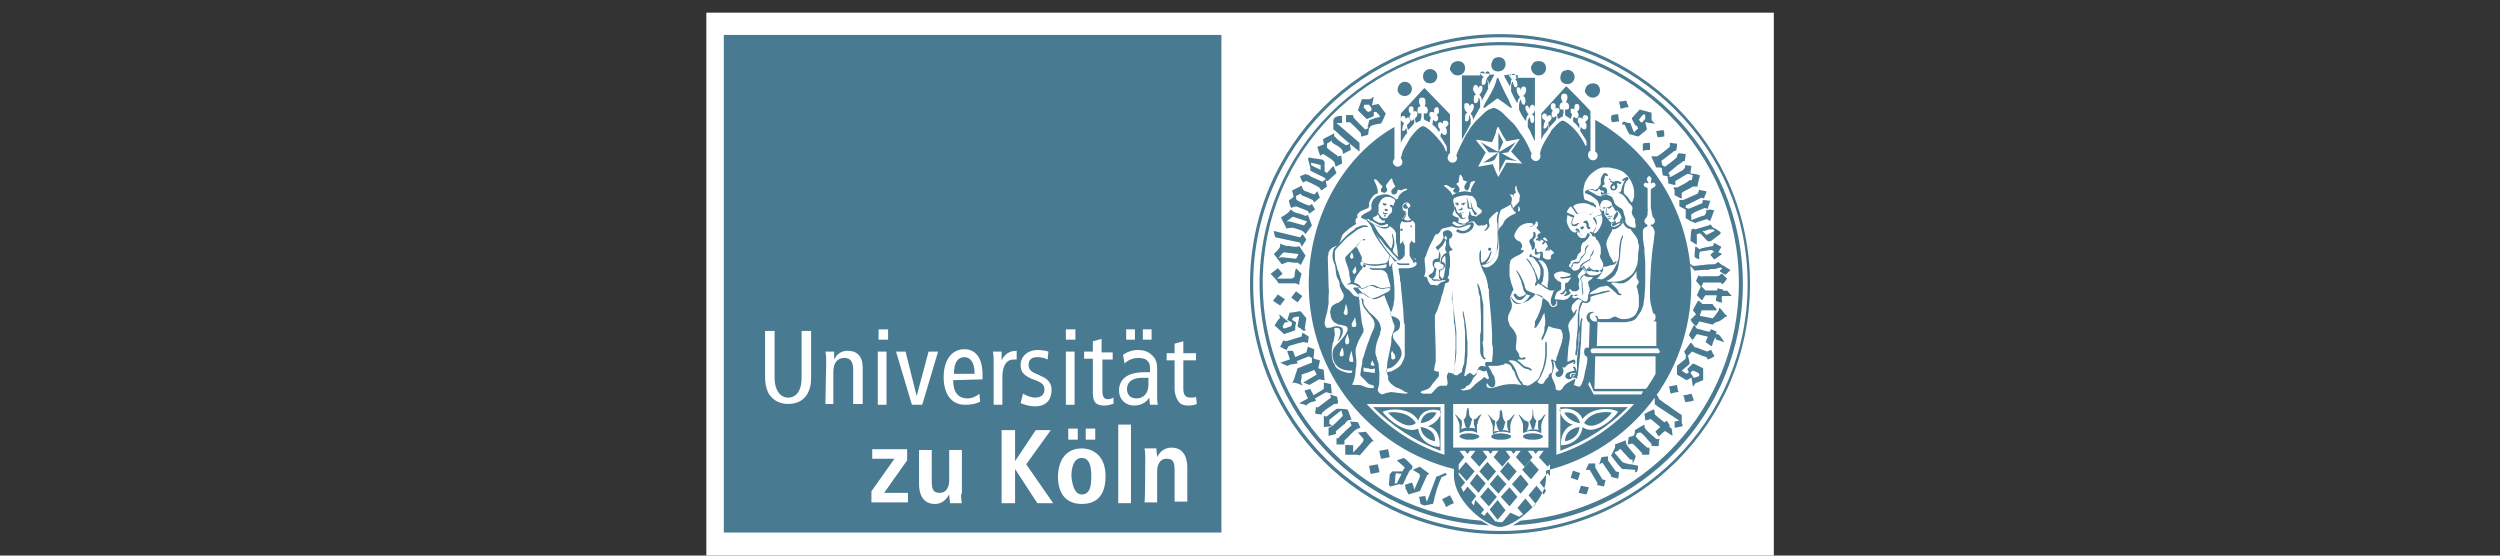 <?xml version="1.0" encoding="UTF-8"?>
<svg xmlns="http://www.w3.org/2000/svg" xmlns:xlink="http://www.w3.org/1999/xlink" version="1.1" id="Ebene_1" x="0px" y="0px" viewBox="0 0 315 70" style="enable-background:new 0 0 315 70;" xml:space="preserve">
<rect x="0" y="0" width="315" height="70" fill="#333333" stroke="none"/>
<style type="text/css">
	.st0{fill:#FFFFFF;}
	.st1{fill:#487A92;}
</style>
<g>
	<rect x="89" y="1.6" class="st0" width="134.5" height="68.4"></rect>
	<rect x="91.2" y="4.4" class="st1" width="62.7" height="62.7"></rect>
	<g>
		<path class="st0" d="M102.2,47.5c0,0.9-0.1,1.4-0.4,2c-0.4,0.8-1.2,1.4-2.5,1.4c-1.3,0-2.1-0.7-2.5-1.4c-0.3-0.7-0.4-1.2-0.4-2    v-5.8h1.2v6c0,1.4,0.7,2.4,1.7,2.4c1.1,0,1.7-1,1.7-2.4v-6h1.2V47.5z"></path>
		<path class="st0" d="M104.1,45.7c0-0.5,0-1-0.1-1.4h1.1v1l0,0c0.4-0.8,1-1.1,1.7-1.1c1.2,0,1.9,0.7,1.9,2.1v4.6h-1.2v-4.3    c0-1.1-0.4-1.5-1.1-1.5c-0.9,0-1.4,0.6-1.4,1.8v4H104L104.1,45.7L104.1,45.7z"></path>
		<path class="st0" d="M111.9,41.5v1.3h-1.2v-1.3H111.9z M110.6,44.3h1.1V51h-1.1V44.3z"></path>
		<path class="st0" d="M112.9,44.3h1.2l1.4,5.6l0,0l1.5-5.6h1.2l-2,6.7h-1.3L112.9,44.3z"></path>
		<path class="st0" d="M120.1,47.9c0,1.5,0.6,2.3,1.8,2.3c0.6,0,1.2-0.3,1.5-0.6l0.1,1c-0.5,0.3-1.2,0.4-1.9,0.4    c-1.7,0-2.7-1.3-2.7-3.5c0-2.1,1-3.5,2.6-3.5c1.5,0,2.3,1.2,2.3,3.2v0.6L120.1,47.9L120.1,47.9z M122.8,47.1    c0-1.4-0.5-2.1-1.3-2.1c-0.7,0-1.3,0.5-1.3,2.1H122.8z"></path>
		<path class="st0" d="M125.2,45.7c0-0.5,0-1-0.1-1.4h1.1v1.1l0,0c0.4-0.8,1-1.2,1.9-1.2v1.1c-0.1,0-0.3,0-0.4,0    c-0.9,0-1.4,0.8-1.4,2.2V51h-1.1V45.7z"></path>
		<path class="st0" d="M128.9,49.6c0.5,0.3,1.1,0.5,1.5,0.5c0.9,0,1.2-0.5,1.2-1s-0.2-0.8-0.9-1.1l-0.8-0.3c-1-0.5-1.3-0.9-1.3-1.7    c0-1.1,0.9-1.9,2.1-1.9c0.6,0,1.1,0.1,1.4,0.2l-0.1,1c-0.4-0.2-0.8-0.3-1.3-0.3c-0.8,0-1.1,0.4-1.1,1c0,0.6,0.4,0.9,1.2,1.2    l0.4,0.2c0.8,0.3,1.3,0.9,1.3,1.7c0,1.2-0.6,2.1-2.1,2.1c-0.7,0-1.3-0.2-1.8-0.4L128.9,49.6z"></path>
		<path class="st0" d="M135.5,41.5v1.3h-1.2v-1.3H135.5z M134.3,44.3h1.1V51h-1.1V44.3z"></path>
		<path class="st0" d="M140.2,50.9c-0.3,0.1-0.7,0.2-1,0.2c-1.1,0-1.5-0.4-1.5-1.6v-4.3h-1.1v-0.9h1.1v-1.3l1.1-0.3v1.7h1.4v0.9    h-1.3v3.9c0,0.8,0.2,1.1,0.7,1.1c0.3,0,0.5-0.1,0.7-0.2V50.9z"></path>
		<path class="st0" d="M141.5,44.7c0.6-0.4,1.2-0.6,1.9-0.6c1,0,1.5,0.4,1.8,0.7c0.3,0.3,0.6,0.7,0.6,1.6v3.5c0,0.4,0,0.8,0.1,1.1    h-1l-0.1-0.9l0,0c-0.3,0.5-0.9,1-1.9,1s-1.9-0.7-1.9-1.9c0-1.3,0.9-2.3,3.2-2.3h0.7v-0.3c0-0.5,0-0.8-0.3-1.1    c-0.2-0.3-0.7-0.4-1.2-0.4c-0.7,0-1.3,0.3-1.7,0.7L141.5,44.7z M141.9,41.5h1.1v1.3h-1.1V41.5z M144.7,47.6c-0.2,0-0.5,0-0.8,0    c-1.3,0-1.9,0.6-1.9,1.4c0,0.7,0.4,1.2,1.2,1.2c1,0,1.5-0.8,1.5-1.7V47.6z M144,41.5h1.1v1.3H144V41.5z"></path>
	</g>
	<g>
		<path class="st0" d="M149.1,43v1.5h1.6v0.9h-1.6v3.5c0,0.8,0.2,1.2,0.9,1.2c0.3,0,0.5,0,0.7-0.1l0.1,0.9c-0.2,0.1-0.6,0.2-1.1,0.2    c-0.6,0-1-0.2-1.2-0.5c-0.3-0.4-0.5-1-0.5-1.6v-3.6h-1v-0.9h1v-1.2L149.1,43z"></path>
	</g>
	<g>
		<path class="st0" d="M109.8,61.9l2.9-4.1h-2.8v-1.2h4.4V58l-2.9,4.1h3v1.2h-4.6C109.8,63.4,109.8,61.9,109.8,61.9z"></path>
		<path class="st0" d="M121.1,62.2c0,0.4,0,0.8,0.1,1.2h-1.5c0-0.4-0.1-0.7-0.1-1.1l0,0l0,0c-0.3,0.5-0.8,1.2-1.8,1.2    c-1.5,0-2-1.2-2-2.5v-4.3h1.6v4c0,1.1,0.3,1.4,1,1.4c0.9,0,1.2-0.8,1.2-1.6v-3.8h1.6V62.2z"></path>
		<path class="st0" d="M126.2,54.2h1.7v3.9l0,0l2.6-3.9h1.9l-3.1,4.3l3.4,4.9h-2l-2.8-4.3l0,0v4.3h-1.7V54.2z"></path>
		<path class="st0" d="M136.3,56.5c1.3,0,3,0.8,3,3.5c0,2.9-1.6,3.5-3,3.5s-3-0.7-3-3.5C133.4,57.2,135,56.5,136.3,56.5z M134.6,54    h1.2v1.4h-1.2V54z M136.3,62.3c1.1,0,1.2-1.2,1.2-2.3c0-1.2-0.2-2.3-1.2-2.3S135,58.9,135,60C135.1,61.1,135.4,62.3,136.3,62.3z     M136.8,54h1.2v1.4h-1.2V54z"></path>
		<path class="st0" d="M140.9,53.5h1.6v9.9h-1.6V53.5z"></path>
		<path class="st0" d="M144.3,57.7c0-0.4,0-0.8-0.1-1.2h1.5c0,0.4,0.1,0.7,0.1,1.1l0,0l0,0c0.2-0.4,0.7-1.2,1.8-1.2    c1.5,0,2,1.2,2,2.5v4.3H148v-4c0-1.1-0.3-1.4-1-1.4c-0.9,0-1.2,0.8-1.2,1.6v3.9h-1.6C144.3,63.4,144.3,57.7,144.3,57.7z"></path>
	</g>
	<path class="st1" d="M179,53.8c0,0.5,0.4,1.5,1.8,1.8C180.9,54.3,179.7,53.9,179,53.8 M179,53.3c0.6,0,1.6-0.4,2-1.3   C179.7,51.7,179.1,52.6,179,53.3 M174.9,52c0.8,0.9,2.5,2.2,3.5,1.3C177.6,52,175.8,51.8,174.9,52 M174.2,51.9   c0.7-0.4,3.5-0.7,4.5,1.1c0.3-1.1,1.4-1.7,2.9-1.2c-0.1,1.1-1.1,1.7-1.7,1.9c1.1,0.2,1.6,1.3,1.5,2.6c-1.3,0-2.6-1-2.7-2.3   C177.3,54.7,175.1,53.1,174.2,51.9 M173,51.3c2.4,2.4,5.3,4.3,8.5,5.5v-5.5H173z M174.7,26.6c0,0,0.1,0,0.2-0.1v-0.1   c-0.1,0-0.3-0.1-0.3-0.1h-0.1C174.4,26.6,174.6,26.6,174.7,26.6 M174.4,27.1C174.4,27.1,174.3,27.1,174.4,27.1c0,0.2,0,0.2,0.1,0.2   c0,0,0.1,0,0.1-0.1v-0.1C174.5,27.1,174.5,27.1,174.4,27.1 M174.3,26.7C174.2,26.7,174.2,26.7,174.3,26.7c-0.1,0.1,0,0.3,0.1,0.3   s0.3,0,0.3,0l0.2-0.1C174.6,26.8,174.4,26.9,174.3,26.7 M174.2,25.6L174.2,25.6L174.2,25.6C174.2,25.6,174.2,25.6,174.2,25.6   c0,0.2,0.2,0.3,0.3,0.3c0,0,0.1,0,0.2-0.1c0,0,0-0.1,0.1-0.1c0,0,0,0,0.1,0.1l0,0C174.7,25.6,174.2,25.6,174.2,25.6 M171.9,33.7   c0,0,0.2-0.1,0.2-0.2c0-0.1-0.1-0.2-0.2-0.2c-0.1,0-0.2,0.1-0.2,0.2C171.8,33.7,171.9,33.7,171.9,33.7 M176.7,29.1   C176.8,29.1,176.8,29.1,176.7,29.1c0.1-0.2,0-0.3-0.1-0.3s-0.2,0.1-0.2,0.2C176.6,29.1,176.6,29.1,176.7,29.1 M177.5,33.4   L177.5,33.4c0.1-0.1,0.1-0.1,0.1-0.2h-0.1c0,0,0,0-0.1,0h-0.9c-0.2,0-0.3-0.1-0.5-0.1v0.1c0.1,0.1,0.3,0.2,0.4,0.2H177.5   C177.3,33.5,177.4,33.4,177.5,33.4 M187.7,31.2c-0.1,0-0.2,0.1-0.2,0.2c0,0,0,0.2,0.2,0.2c0,0,0.2,0,0.2-0.2   C187.9,31.3,187.8,31.2,187.7,31.2 M186.2,35.7L186.2,35.7c-0.1,0.1,0,0.4,0,0.5c0,0.1,0.1,0.3,0.1,0.4c0,0.2,0,0.4,0.1,0.5   c0,0.1,0,0.2,0.1,0.3c0,0.1,0,0.3,0,0.4l0.1,2v1.9l-0.1,0.5c0,0,0,0.6,0,0.8c0,0.1,0,0.3,0,0.3s0,0.5,0,0.7c0,0.4,0,0.8,0.4,1.2   l0.1,0.1l0.2-0.1c0-0.1-0.2-0.2-0.2-0.2c-0.1-0.2-0.1-0.6-0.1-0.6v-0.5l-0.1-0.8l0.1-0.2v-2v-2.5C186.7,37.6,186.7,36.6,186.2,35.7   C186.2,35.7,186.2,35.7,186.2,35.7 M183.4,26L183.4,26l-0.1,0.2c0,0,0,0.4,0.1,0.5c0,0.1,0.1,0.2,0.1,0.2c0.1,0.1,0.2,0.2,0.3,0.3   c0.1,0.1,0.1,0.2,0.2,0.3l0.3,0.1c0.1,0,0.4-0.1,0.4-0.2c-0.1,0-0.3,0.1-0.3,0.1s-0.2-0.1-0.2-0.2c0-0.1,0-0.2-0.1-0.2   c-0.1-0.1-0.3-0.2-0.4-0.3C183.5,26.6,183.5,26.3,183.4,26 M183.9,27c0,0,0.1,0,0.2-0.1c0.1-0.1,0.3,0,0.4-0.1l0,0h-0.3   c0,0-0.1,0-0.2,0C183.9,26.8,183.9,26.9,183.9,27C183.9,27,183.9,27,183.9,27 M184.2,27c0,0-0.2,0-0.2,0.1c0,0,0,0.1,0.1,0.1   S184.2,27.2,184.2,27C184.3,27.2,184.3,27.1,184.2,27C184.3,27.1,184.3,27,184.2,27 M183.8,25.6L183.8,25.6   C183.8,25.5,183.8,25.5,183.8,25.6c0-0.1-0.3-0.1-0.4,0l-0.1,0.1c0.1,0,0.1,0,0.2,0c0,0,0,0.2,0.1,0.2s0.2-0.1,0.2-0.1   C183.7,25.6,183.7,25.6,183.8,25.6C183.7,25.6,183.8,25.6,183.8,25.6 M184.1,26.3c-0.1,0.1-0.3,0-0.3,0.1c0,0,0,0,0,0.1   c0.1,0,0.1,0,0.2,0c0,0,0.3,0,0.3-0.2l-0.1-0.2l0,0C184.1,26.2,184.1,26.3,184.1,26.3 M184.6,25.6c0.1,0,0.2,0,0.2-0.1   C184.7,25.5,184.6,25.5,184.6,25.6c-0.1-0.1-0.5,0-0.5,0.1c0,0,0,0,0,0.1c0.1,0,0.2-0.1,0.2-0.1l0,0c0,0.2,0,0.2,0.1,0.2   C184.5,25.7,184.6,25.7,184.6,25.6L184.6,25.6 M185.9,27.1c0.1,0,0.2-0.1,0.2-0.2c-0.2-0.2-0.4-0.4-0.5-0.6s-0.2-0.7-0.3-0.9v0.1   c0,0.2,0.1,0.5,0.1,0.6c0,0.1,0,0.1-0.1,0.1s0,0-0.2-0.1v-0.2c0-0.2-0.2-0.9-0.3-1v0.1c0,0,0.1,0.4,0.1,0.6c0,0.1,0,0.2,0,0.2v0.3   c0,0.3,0.3,0.2,0.5,0.2C185.5,26.4,185.7,27.1,185.9,27.1 M189.2,19.3C189.2,19.3,189.1,19.3,189.2,19.3   C189.2,19.2,189.2,19.2,189.2,19.3l0.8-0.1l1-1.3l-2,1.2c0,0,0,0-0.1,0V19l0.5-1.1l-0.6-1.2v2.4l0,0c-0.1,0-0.2-0.1-0.3-0.1   c-0.7-0.4-1.3-0.7-1.9-1.1l1,1.3h1.2l-1.9,1.3c0.5-0.1,1-0.1,1.3-0.3c0.3-0.2,0.4-0.7,0.6-1h0.1v2.5c0.2-0.5,0.5-1,0.7-1.4l0,0l0,0   c0-0.1,0.1-0.1,0.1-0.2l0,0l1.5,0.2C190.6,20.1,189.9,19.7,189.2,19.3 M193,32.2c0,0,0-0.2-0.1-0.2s-0.2,0.2-0.2,0.3   s0.1,0.1,0.1,0.1C192.9,32.4,193,32.4,193,32.2 M193.4,30.6c-0.1-0.1-0.2-0.3-0.2-0.4c0,0,0.1-0.1,0.2-0.2c0.1-0.1,0.1-0.3,0.1-0.4   c0,0,0-0.4-0.2-0.4c0,0-0.1,0-0.1,0.1c0,0,0,0.1,0,0.3c0,0.1,0,0.2-0.1,0.3c-0.2,0.3-0.4,0.2-0.4,0.5s0.3,0.6,0.3,0.8v0.1   c0,0.1,0,0.2,0.1,0.2s0.3-0.3,0.3-0.4C193.4,31,193.4,30.8,193.4,30.6 M194.1,30.1c0,0,0.1-0.1,0.1-0.2l-0.1-0.1   c0,0-0.6,0.3-0.6,0.4c0,0,0,0,0,0.1h0.1c0.1,0,0.2-0.1,0.2-0.1s0,0.2,0.2,0.2l0.1-0.1C194.2,30.3,194.1,30.2,194.1,30.1    M195.1,31.3c0.1-0.1,0.2-0.1,0.3-0.1v-0.1c-0.1,0-0.1,0-0.2,0h-0.1c0,0-0.1,0-0.2,0.1l-0.2,0.3c0,0,0,0.1,0.1,0.1   c0,0,0.1,0,0.2-0.1C195,31.4,195,31.4,195.1,31.3 M195.2,31.6l0.1-0.2l-0.1-0.1c-0.1,0.1-0.2,0.2-0.3,0.2l0,0L195.2,31.6   L195.2,31.6z M196.3,35.1C196.4,35.1,196.4,35.1,196.3,35.1L196.3,35.1L196.3,35.1C196.3,35,196.2,35,196.3,35.1L196.3,35.1    M203.1,25.9C203.1,25.8,203.1,25.8,203.1,25.9c-0.1,0-0.4,0.2-0.4,0.2s-0.1,0-0.2,0c0,0.1,0.2,0.2,0.2,0.2   C203,26.2,203.1,26,203.1,25.9 M202.9,27.4c-0.1,0.1-0.2,0.1-0.3,0.1c0,0.1,0.1,0.1,0.2,0.1C202.8,27.6,203,27.6,202.9,27.4   C203,27.4,202.9,27.4,202.9,27.4 M202.5,27.2L202.5,27.2L202.5,27.2c0,0.1,0.2,0.1,0.3,0.1h0.1c0.1,0,0.2,0,0.3-0.1   c-0.1,0-0.3,0-0.3,0C202.8,27.2,202.6,27.2,202.5,27.2 M202.4,26.1l-0.1,0.9c0,0,0,0.1,0.1,0.1h0.1c0.1,0,0.1,0,0.2,0   c0,0,0,0,0-0.1c0,0,0-0.1-0.1-0.1l0,0l0,0c-0.1,0-0.2,0-0.2,0s0,0,0-0.1C202.4,26.8,202.5,26.3,202.4,26.1   C202.5,26.2,202.5,26.1,202.4,26.1 M202,26.1C202,26.1,201.9,26.2,202,26.1c-0.1,0.1,0.1,0.2,0.1,0.2c0.1,0,0.2-0.1,0.2-0.2   C202.2,26.1,202.1,26.2,202,26.1L202,26.1 M199.3,29.8C199.3,29.8,199.2,29.8,199.3,29.8L199.3,29.8   C199.3,29.9,199.3,29.8,199.3,29.8L199.3,29.8 M199.1,29.6C199,29.6,199,29.6,199.1,29.6C199.1,29.7,199.2,29.7,199.1,29.6   c0.2,0.1,0.2,0,0.3,0h-0.1C199.2,29.5,199.1,29.6,199.1,29.6 M199,29.4C199.1,29.4,199.1,29.3,199,29.4c0.1-0.2,0-0.6-0.3-0.6   c0,0-0.2,0-0.2,0.1l0.1,0.2c0,0,0.1,0,0.1-0.1C198.9,29.1,198.9,29.3,199,29.4L199,29.4 M199.5,28.5c0,0-0.4,0.1-0.4,0.2   c0,0,0.1,0.2,0.2,0.2c0,0,0.2,0,0.2-0.1v-0.1h0.1L199.5,28.5C199.6,28.5,199.6,28.5,199.5,28.5 M200.2,28.9c0,0,0.2-0.1,0.2-0.2   c0-0.1-0.1-0.1-0.2-0.1l0,0v-0.3c0-0.1-0.2-0.4-0.2-0.5c0,0-0.1,0-0.2,0c-0.1,0-0.1,0-0.3,0.2v0.1c0.1,0,0.1,0,0.2,0   s0.2,0.2,0.2,0.2v0.3C200,28.7,200.1,28.9,200.2,28.9 M202.9,22.9C203,22.9,203,22.8,202.9,22.9c0.1-0.1,0-0.4-0.1-0.4   c0,0,0,0-0.1,0v0.1C202.9,22.7,202.9,22.8,202.9,22.9 M203.5,23.6c0,0.1,0,0.2-0.2,0.2c-0.1,0-0.2-0.1-0.2-0.2   c0-0.1,0.2-0.2,0.3-0.3C203.4,23.4,203.5,23.5,203.5,23.6 M204.3,23C204.3,23,204.2,22.9,204.3,23c-0.1-0.1-0.2-0.1-0.2-0.1   l-0.3-0.1c0,0-0.1,0-0.2,0s-0.1,0.1-0.2,0.1h-0.2c-0.1-0.1-0.1-0.1-0.2-0.1c0,0-0.1,0-0.1,0.1c0.1,0.2,0.2,0,0.3,0.2   c-0.2,0.1-0.3,0.3-0.3,0.5s0.1,0.4,0.4,0.4c0.4,0,0.5-0.4,0.5-0.6c0,0-0.1-0.2-0.1-0.3l0,0c0,0,0.1,0,0.2,0s0.2,0.1,0.2,0.1   C204.1,23.2,204.3,23.2,204.3,23 M199,53.8c-0.7,0.1-1.8,0.5-1.8,1.8C198.7,55.3,199,54.3,199,53.8 M199.1,53.3   c-0.2-0.7-0.8-1.5-2-1.3C197.5,52.8,198.5,53.3,199.1,53.3 M203.1,52c-0.9-0.2-2.7-0.1-3.5,1.3C200.7,54.3,202.4,52.9,203.1,52    M203.9,51.9c-1,1.3-3.2,3-4.5,1.9c-0.1,1.3-1.3,2.3-2.7,2.3c-0.1-1.2,0.5-2.3,1.5-2.6c-0.7-0.1-1.6-0.9-1.7-1.9   c1.3-0.4,2.6,0.3,2.9,1.2C200.6,51.2,203.2,51.4,203.9,51.9 M205.1,51.3h-8.5v5.5C199.8,55.6,202.8,53.7,205.1,51.3 M198.2,46.2   C198.2,46.2,198.3,46.2,198.2,46.2c0-0.1,0-0.2,0-0.2C198.2,46,198.2,46.1,198.2,46.2C198.2,46.2,198.2,46.2,198.2,46.2L198.2,46.2   z M197.3,47.2L197.3,47.2c-0.1,0.1-0.1,0.3,0,0.4l0.1,0.1c0.1,0,0.2,0.1,0.3,0.1c0.2,0,0.5-0.2,0.5-0.5c0.2-0.1,0.5-0.2,0.7-0.2   h-0.2h-0.1c0,0-0.2,0-0.4,0c-0.1,0-0.1,0.1-0.2,0.1c0,0,0,0.3-0.1,0.3c-0.1,0-0.1-0.1-0.1-0.2c0-0.3,0.3-0.3,0.5-0.3   c0,0,0.1,0,0.2,0s0.1-0.1,0.1-0.2s0-0.6-0.3-0.6h-0.1v0.1c0,0,0.2,0.3,0.2,0.4l0,0h-0.1C197.7,46.9,197.4,46.9,197.3,47.2    M191.9,55c0,0.3,0.8,0.4,0.9,0.4c0.3,0,0.4,0,0.7,0c0,0,0.9-0.1,0.9-0.4s-1-0.4-1.2-0.4C193,54.6,191.9,54.6,191.9,55 M192.2,53   c-0.3-0.1-0.5-0.6-0.9-0.8c0.2,0.3,0.6,1.1,0.6,1.3v1.1c0.1-0.1,0.7-0.3,0.8-0.3h0.6c0.2,0,0.6,0.1,0.9,0.3v-1   c0-0.4,0.4-1.2,0.6-1.4c-0.2,0.1-0.3,0.1-0.4,0.3c-0.1,0.2-0.4,0.5-0.6,0.5c0,0.1,0,0.4,0,0.4s0,0.3,0,0.5c0,0.1,0.1,0.3,0.1,0.3   l0,0c-0.2-0.1-0.5-0.1-0.7-0.1c0.3-0.3,0.2-0.7,0.4-1.1c-0.6-0.4-0.3-1.1-0.5-1.5l0,0c0,0.1,0,0.1,0,0.2c0,0,0,0,0,0.1s0,0.1,0,0.1   c0,0.4,0,0.9-0.4,1.2c0.2,0.3,0.2,0.8,0.4,1c-0.1,0-0.3,0-0.5,0.1c-0.1,0-0.2,0.1-0.2,0.1l0,0c0-0.1,0.2-0.5,0.2-0.7   c0,0,0-0.2,0-0.4C192.3,53,192.2,53,192.2,53 M187.9,55c0,0.3,0.7,0.4,0.9,0.4c0.3,0,0.4,0,0.7,0c0,0,0.9-0.1,0.9-0.4   s-1.1-0.4-1.2-0.4C189,54.6,187.9,54.6,187.9,55 M188.4,53c-0.4,0-0.6-0.7-1-0.8c0.1,0.1,0.2,0.2,0.3,0.4l0.3,0.8   c0,0,0.1,0.3,0.1,0.4v0.9c0.2-0.1,0.6-0.3,0.8-0.3h0.6c0.2,0,0.7,0.1,0.8,0.2v-0.9c0-0.5,0.3-1.1,0.6-1.5c-0.4,0.1-0.6,0.8-1,0.8   c0,0.3,0,0.4,0,0.5c0,0.2,0,0.2,0.1,0.6c0,0.1,0.1,0.2,0.1,0.2s-0.2,0-0.4-0.1c-0.1,0-0.3,0-0.4,0c0.3-0.3,0.2-0.7,0.4-1l0,0   c-0.5-0.5-0.3-1-0.5-1.5H189c-0.1,0.5,0.1,1.1-0.5,1.5c0.1,0.3,0.1,0.7,0.4,1.1c-0.2,0-0.5,0-0.7,0.1l0,0c0.1-0.2,0.1-0.5,0.1-0.7   C188.4,53.6,188.4,53,188.4,53z M183.9,55c0,0.2,0.8,0.4,0.9,0.4c0.3,0,0.4,0,0.7,0c0.2,0,0.5-0.1,0.7-0.2c0,0,0.2-0.1,0.2-0.2   c0-0.3-1.1-0.4-1.2-0.4C185,54.6,183.9,54.6,183.9,55 M184.1,52.9c-0.3-0.2-0.5-0.6-0.8-0.7c0.3,0.4,0.6,1.1,0.6,1.4v1   c0.1-0.1,0.6-0.3,0.8-0.3h0.6c0.2,0,0.7,0.1,0.8,0.3v-1.1c0,0,0.1-0.1,0.1-0.2c0-0.3,0.4-1.1,0.6-1.2c-0.2,0.1-0.3,0.2-0.5,0.3   c-0.1,0.2-0.4,0.5-0.6,0.4c0,0.1,0,0.4,0,0.5c0,0.2,0.1,0.5,0.2,0.7c-0.1,0-0.3-0.1-0.5-0.1c-0.1,0-0.2,0-0.3,0   c0.3-0.4,0.2-0.7,0.4-1.1c-0.6-0.4-0.3-1-0.5-1.4c0,0,0,0-0.1,0c-0.2,0.5,0,1.1-0.5,1.5c0.2,0.3,0.1,0.8,0.4,1   c-0.1,0-0.3,0-0.5,0.1c-0.1,0-0.2,0.1-0.2,0.1l0,0c0.1-0.4,0.1-0.5,0.1-0.8C184.2,53.3,184.2,53,184.1,52.9   C184.3,53,184.2,53,184.1,52.9 M184.8,60.6l1-1.2l-1.1-1.2l-1,1.2L184.8,60.6z M187.5,60.6l1-1.2l-1.1-1.2l-1,1.2L187.5,60.6z    M189.8,61l-1.1-1.2l-1,1.2l1.1,1.2L189.8,61z M190.1,60.6l1-1.2l-1.1-1.2l-1,1.2L190.1,60.6z M191.8,59.2l1.1,1.2l1-1.2l-1.1-1.2   L191.8,59.2z M190.5,61l1.1,1.2l1-1.2l-1-1.2L190.5,61z M189.1,62.6l1.1,1.2l1-1.2l-1-1.2L189.1,62.6z M188.7,63l-1,1.2l1,1.3   l1-1.2L188.7,63z M187.5,61.4l-1,1.2l1.1,1.2l1-1.2L187.5,61.4z M185.2,60.9l1.1,1.2l0.9-1.2l-1.1-1.2L185.2,60.9z M185.7,63.7   c-0.1-0.1-0.2-0.3-0.3-0.4l0.6-0.8l-1.1-1.2l-0.5,0.7c-0.1-0.2-0.2-0.4-0.3-0.6l0.5-0.6l-0.8-1v-1.3l0.7-0.9l-0.6-0.8h0.7l0.3,0.4   l0.3-0.4h0.7l-0.6,0.8l1.1,1.2l1-1.2l-0.6-0.8h0.7l0.3,0.4l0.3-0.4h0.7l-0.6,0.8l1.1,1.2l1-1.2l-0.6-0.8h0.7l0.3,0.4l0.3-0.4h0.6   l-0.6,0.8l1.1,1.2l1-1.2l-0.6-0.8h0.7l0.3,0.4l0.3-0.4h0.7l-0.6,0.8l1.1,1.2l0.3-0.3V60l-0.3-0.4l-1,1.2l0.8,1   c-0.1,0.2-0.2,0.4-0.3,0.5l-0.9-1.1l-1,1.2l0.9,1.1c-0.1,0.1-0.2,0.3-0.4,0.4l-0.9-1.1l-1,1.2l0.7,0.8c-0.2,0.1-0.3,0.2-0.5,0.3   l-1.1-0.5l-1,1.2l0,0H189c-0.2,0-0.4-0.1-0.6-0.1l-1-1.2l-0.4,0.5c-0.1-0.1-0.2-0.2-0.4-0.3l0.4-0.5l-1.1-1.2L185.7,63.7z    M183.1,50.9h12v5.5h-12V50.9z M195.1,47.5L195.1,47.5c-0.3,0.2-0.5,0.6-0.6,0.8c-0.1,0-0.2,0.1-0.3,0.1c-0.1,0-0.5-0.2-0.5-0.3   c0.2-0.2,0.3-0.5,0.4-0.6c0.1-0.1,0.1-0.3,0.2-0.4c0.1-0.2,0.1-0.3,0.2-0.5c0.1-0.2,0.1-0.4,0.2-0.6c0.1-0.4,0.2-1.2,0.2-1.2v-1.3   c0,0,0-0.4-0.1-0.5c-0.1,0.1-0.1,0.2-0.1,0.3v1.5c-0.1,0.8-0.2,1.5-0.6,2.3c-0.1,0.3-0.2,0.7-0.6,0.9c-0.1,0.1-0.8,0.6-1,0.6   c0,0-0.4-0.1-0.5-0.1s-0.2-0.2-0.2-0.3c-0.1-0.1-0.1-0.1-0.2-0.2c-0.3-0.4-0.4-0.8-0.5-1.1c-0.1-0.3-0.2-0.5-0.4-0.8   c-0.1-0.2-0.4-0.5-0.6-0.6c0-0.1,0.2-0.1,0.3-0.1c1,0,1.2,1,2,1.1c0.1,0,0.2,0,0.3,0.1c0.1,0,0.1,0.1,0.2,0.1c0.1,0,0.1,0,0.1-0.1   c0,0-0.1-0.2-0.2-0.2c-0.1-0.1-0.3-0.1-0.5-0.2h-0.1c-0.1-0.1-0.2-0.1-0.3-0.2c-0.2-0.2-0.4-0.4-0.7-0.6c0,0,0-0.1,0.1-0.1   c0.2,0,0.5,0,0.5,0s0.2,0,0.3,0c0.1-0.1,0.1-0.1,0.1-0.2c0-0.1,0-0.1-0.1-0.1l-0.3,0.1c-0.1,0-0.2,0-0.3-0.1   c-0.1-0.1-0.1-0.3-0.1-0.4c-0.1-0.2-0.4-0.5-0.4-0.7v-0.2l0.1-1c0-0.2,0-0.4-0.1-0.6c-0.1-0.3-0.4-0.7-0.7-1   c-0.1-0.1-0.1-0.3-0.2-0.5c-0.1-0.2-0.1-0.3-0.1-0.4c0-0.5,0.1-0.6,0.4-1.2c0.1-0.2,0.1-0.5,0.1-0.6c0-0.3-0.2-0.6-0.2-0.9   c0-0.2,0-0.3,0-0.4c0,0.1,0.1,0.3,0.2,0.4c0.1,0.3,0.6,0.7,0.9,0.7c0.2,0,0.3,0,0.3,0c0.3,0,0.5-0.2,0.8-0.3c0.1,0,0.2-0.1,0.3-0.2   c0.3-0.2,0.5-0.4,0.7-0.7c0.3,0.1,0.6,0.2,0.9,0.4c0,0.1,0,0.2,0,0.2s-0.1,0.3-0.1,0.4c0,0.5-0.2,1-0.4,1.5c-0.1,0.3-0.3,0.7-0.5,1   V41c0,0.1-0.1,0.2-0.1,0.2c0,0.1,0.1,0.1,0.1,0.1c0.1,0,0.1,0,0.2-0.1c0.2-0.3,0.4-0.6,0.6-1c0.1-0.3,0.2-0.5,0.4-0.8   c0,0.3,0.1,0.8,0.1,0.9c0,0,0,0.3,0,0.5c0,0.2-0.1,0.3-0.1,0.5c0,0.1,0,0.2,0,0.3c0,0.1-0.1,0.3-0.1,0.4c-0.1,0.2-0.3,0.7-0.3,0.7   c0,0.1,0.1,0.1,0.1,0.1h0.1c0.1-0.3,0.3-0.6,0.4-0.9c0.1-0.2,0.2-0.5,0.3-0.8c0.2,0,0.4,0.2,0.6,0.2c0.3,0.1,0.6,0.1,0.9,0.2   c0.2,0.1,0.2,0.4,0.3,0.6c0,0,0,0,0,0.5c0,0.1-0.1,0.3-0.1,0.5c-0.1,0.2-0.1,0.4-0.2,0.6c-0.2,0.5-0.3,1-0.5,1.4v0.1   c0,0.1,0,0.2-0.1,0.3c-0.1,0-0.3-0.2-0.4-0.2c-0.1,0-0.2,0-0.2,0.1c0,0,0.1,0.1,0.1,0.2c0,0,0.1,0.5,0.1,0.6c0,0,0,0.1,0,0.4   c0,0.1-0.1,0.3-0.1,0.4C195.3,47,195.1,47.2,195.1,47.5 M195.5,47.3c0-0.2,0.3-0.6,0.3-1.3c0,0-0.1-0.3-0.1-0.5   c0.1,0,0.2,0.1,0.2,0.2c0.1,0.2,0.1,0.4,0.2,0.6c0.1,0.1,0.2,0.3,0.3,0.4c-0.1,0.1-0.4,0.2-0.4,0.4c0,0.3,0.2,0.4,0.4,0.4   c0.4,0,0.6-0.5,0.6-0.7c0,0,0-0.3-0.1-0.4l-0.1-0.1c0.1,0,0.1,0,0.2,0c0,0,0.1,0,0.2,0c0,0,0.2-0.3,0.4-0.4   c0.2-0.1,0.5-0.2,0.7-0.3v0.1l-0.1,0.1c0,0.1,0.1,0.1,0.1,0.1c0.1,0,0.2-0.2,0.2-0.3c0-0.2-0.1-0.3-0.2-0.3c-0.1,0-0.8,0.3-0.8,0.3   c0-0.1,0-0.2,0-0.3l0.1-1.4l0.2-1.3c0-0.1,0-0.3,0-0.4c0-0.2-0.2-0.8-0.2-1.1c0-0.7,0.9-1.2,1-1.8c0-0.1,0.1-0.2,0.1-0.2   s0-0.1-0.1-0.1c-0.1,0.1-0.2,0.3-0.3,0.5c-0.2-0.4-0.3-0.4-0.3-0.7c0,0,0.1-0.3,0.1-0.4c0.1-0.1,0.6-0.7,0.8-0.7   c0,0,0.3,0.1,0.5,0.2c-0.4,0.3-0.4,0.7-0.5,1.1c0,0.3-0.1,0.7-0.1,0.7v1.5l-0.1,1.1l-0.1,0.8c0,0,0,0,0,0.1v0.3c0,0.1,0,0.4,0,0.4   s-0.1,0.4-0.1,0.5v0.3c0,0,0,0.1,0.1,0.1s0.1-0.2,0.1-0.2c0-0.2,0.1-0.3,0.1-0.5c0-0.1,0-0.1,0-0.2c0-0.4,0.1-0.6,0.1-0.8   c0-0.4,0-0.7,0-0.8c0,0,0,0,0-0.1l0.1-0.6v-2.2c0-0.2,0.2-0.9,0.3-1v-0.1c0-0.1,0.2-0.2,0.2-0.2s0.2,0.1,0.3,0.1   c0.3,0,0.6-0.2,0.6-0.5v-0.3c0.5-0.2,1-0.3,1.4-0.4c0.4-0.1,0.7-0.2,1.1-0.3c-0.1-0.1-0.2-0.1-0.3-0.1c0,0-0.3,0.1-0.5,0.1   c-0.2,0-0.4,0.1-0.7,0.2c-0.4,0.1-0.7,0.1-1.1,0.2c0-0.1,0.1-0.2,0.2-0.3c0.1-0.1,0.3-0.2,0.5-0.3c0.3-0.2,0.6-0.4,0.9-0.4h0.1   c0.1,0,0.3-0.1,0.4-0.1c0.3,0,1.2,0.9,1.4,1.1c0.1,0.1,0.3,0.1,0.4,0.1c0,0,0.1,0,0.1-0.1s-0.3-0.1-0.3-0.2   c-0.1-0.1-0.1-0.3-0.2-0.4c-0.2-0.3-0.5-0.5-0.8-0.8c0,0,0.1-0.1,0.2-0.1c0.5,0,0.7,0.1,0.7,0.1s0.1,0,0.2,0s0.3,0,0.4,0   c1.2-0.4,2.2-2,2.2-3.1l0.1-0.1c0,0,0-0.2-0.1-0.2l-0.2,0.1v0.3c0,0-0.2,0.7-0.4,1.1c-0.1,0.3-0.3,0.6-0.5,0.8   c-0.2,0.2-0.4,0.3-0.7,0.5c-0.1,0.1-0.2,0.1-0.4,0.2c-0.3,0.1-0.7,0.2-1,0.2c-0.1,0-0.1,0-0.2,0H203c0,0-0.1,0-0.2,0   c0,0-0.2,0-0.4-0.1c0.3-0.1,0.8-0.4,1.1-0.8c0,0,0.1-0.1,0.1-0.2c0.2-0.3,0.3-0.6,0.3-0.8c0.1-0.3,0.1-0.7,0.2-1.1l0.1-1.2   c0-0.3,0.1-0.6,0.1-0.8s0.2-0.6,0.2-0.7v-0.2l0,0c-0.2,0.2-0.2,0.4-0.3,0.6c-0.1,0.3-0.2,1.2-0.2,1.2V32c0,0,0,0.5-0.1,0.7   c-0.1,0.5-0.4,0.9-0.6,1.3c-0.2,0.4-0.8,0.8-1.2,1.1c-0.1,0-0.2,0.1-0.3,0.1c-0.2,0-0.5-0.1-0.6-0.1c0.4-0.3,0.8-0.9,0.8-1.2   c0-0.1,0-0.2,0-0.3h0.3c0.2,0,0.6-0.2,0.7-0.2h0.1c0.1,0,0.2-0.1,0.3-0.1c0,0,0.3-0.2,0.3-0.3c0-0.1-0.1-0.1-0.1-0.1   s-0.2,0.2-0.3,0.2c-0.1-0.1-0.1-0.3-0.2-0.4c-0.1-0.2-0.2-0.3-0.3-0.5c-0.1-0.4-0.4-1.1-0.4-1.4c0-0.6,0.4-1.1,0.7-1.7   c0-0.1,0-0.2,0-0.2l0,0h0.2c0.3,0,0.8-0.3,1-0.6c0,0,0.2-0.2,0.2-0.3c0-0.1-0.1-0.1-0.1-0.1c-0.1,0-0.2,0.1-0.2,0.2   c-0.1,0.2-0.6,0.5-0.9,0.5l-0.3-0.1v-0.2c0-0.1,0.1-0.3,0.3-0.4V28c0,0.1-0.2,0.1-0.2,0.3c0,0.1,0.1,0.2,0.2,0.2   c0,0,0.2-0.1,0.4-0.2c0.1-0.1,0.2-0.1,0.4-0.2c0.2-0.1,0.3-0.2,0.3-0.4c0-0.1-0.1-0.2-0.1-0.2c-0.2,0-0.1,0.3-0.2,0.4   c-0.1,0.1-0.4,0.2-0.5,0.2c0-0.2-0.1-0.4-0.4-0.5c0.1-0.1,0.2-0.3,0.2-0.5c0.1-0.1,0.3-0.3,0.3-0.5v-0.1c0.5,0.3,0.6,0.9,0.7,1.2   c0,0.1,0.1,0.2,0.1,0.3c0.1,0.3,0.3,0.6,0.5,0.7c0.1,0.1,0.3,0.1,0.5,0.2c0,0,0,0.1,0.1,0.2c0.2,0.3,0.4,0.5,0.6,0.8   c0.1,0.2,0.2,0.4,0.2,0.7c0,0.1,0.1,0.2,0.1,0.3c0,0.1,0,0.4,0,0.4l-0.1,0.7v0.3c0,0,0,0.6-0.1,0.9c0,0.3-0.1,0.8-0.1,0.8v0.8   c0,0.4,0.3,0.6,0.3,0.7c0,0.2-0.3,0.5-0.3,0.6c0,0,0.2,0.5,0.2,0.8c0.1,0.3,0.1,0.6,0.1,0.8c0,0.3,0,0.4,0,0.7c0,0.2,0,0.3-0.1,0.5   c0,0.2-0.1,0.3-0.2,0.5c-0.2,0.6-1.1,0.8-1.4,0.8c0,0-0.3,0-0.5,0c-0.1,0-0.2-0.1-0.3-0.1c-0.1,0-0.2-0.1-0.4-0.2c0,0-0.1,0-0.2,0   c0,0-0.3,0.1-0.4,0.2c-0.2,0.1-0.5,0.1-0.7,0.1h-0.6c0,0-0.2,0-0.3,0c0-0.1-0.1-0.4-0.3-0.4h-0.1c0,0,0,0,0,0.1   c0,0,0.2,0.1,0.2,0.3c0,0.1,0,0.1,0,0.2c0.1,0.2,0.2,0.1,0.4,0.2h3.2c0.5-0.1,1.2-0.1,1.5-0.7c0.1-0.2,0.3-0.4,0.4-0.6   c0.2-0.3,0.3-0.7,0.4-1l0,0v-0.3c0,0,0.1-0.4,0.1-0.6l0.1-1.5V33l-0.1-1.2v-0.4c0,0,0-0.3-0.1-0.6c0,0,0,0,0-0.1   c-0.1-0.4-0.1-1.2-0.1-1.2c0,0,0-0.2,0-0.4c0-0.1,0.1-0.3,0.2-0.4c0.1-0.1,0.4-0.1,0.4-0.3c0-0.1-0.4-0.2-0.4-0.5   c0-0.5,0.4-0.3,0.4-1.1v-0.3c0,0,0.1-0.1,0-0.2v-2.3c0-0.1,0-0.1,0-0.2c0-0.2-0.3-0.2-0.4-0.3l-0.1-0.2c0-0.1,0.1-0.3,0.3-0.3   l0.2,0.1c0,0,0.1,0,0.1-0.1c0-0.1-0.2-0.2-0.2-0.4c0-0.1,0.1-0.4,0.3-0.4c0.2,0,0.3,0.3,0.3,0.4c0,0-0.1,0.3-0.1,0.4   c0,0.1,0.1,0.1,0.1,0.1s0.1-0.1,0.2-0.1c0.2,0,0.3,0.2,0.3,0.3c0,0.4-0.6,0.3-0.6,0.7V26c0,0.2,0.2,1.2,0.2,1.2   c0,0.1,0.1,0.2,0.2,0.3c0.1,0.1,0.1,0.2,0.1,0.2V28c0,0-0.2,0.3-0.3,0.3s-0.2,0-0.2,0s0,0,0,0.1c0,0,0,0,0,0.1h0.1   c0.1,0.1,0.2,0.1,0.2,0.2c0.1,0.2,0.2,0.4,0.2,0.6c0,0-0.1,0.6-0.1,0.9c-0.2,1.2-0.3,2.2-0.4,3.7l-0.1,2v1.2c0,0,0,0.2,0,0.3   c0,0.7,0.2,1.3,0.4,2.1c0.3,0,0.3,0.3,0.3,0.5c0,0.2-0.1,0.5-0.4,0.5h-4.8h-2.5c-0.3,0-0.6-0.4-0.6-0.6c0-0.3,0.1-0.4,0.4-0.5   c0,0,0,0,0.1,0c0-0.2-0.2-0.1-0.3-0.1c-0.3,0-0.6,0.4-0.6,0.6V40c0,0.2,0.1,0.5,0.4,0.7l-0.1,3.1H200c-0.4,0-0.4,0.4-0.4,0.6   c0,0.3,0.1,0.4,0.4,0.6c0,0,0,0.1,0,0.3c0,0.5-0.2,1.2-0.3,1.6c-0.1,0.6-0.2,1.2-0.6,1.8c-0.1,0-0.2,0-0.3,0l-0.5-0.2   c0,0,0.1-0.2,0.1-0.3c0-0.1,0.1-0.3,0.1-0.4c0.1-0.1,0.2-0.1,0.3-0.2l-0.1-0.1l0.1-0.2c0.1-0.9,0.3-2.6,0.3-2.7v-0.3l0.1-1.1   l0.1-2.6c0-0.1,0.1-0.3,0.1-0.3s0-0.1-0.1-0.2c-0.1,0-0.1,0-0.1,0.1c0,0.2-0.1,0.3-0.1,0.5c0,0.1,0,0.2,0,0.2   c-0.1,0.3-0.1,0.5-0.1,0.8c0,0.1,0,0.2,0,0.2V43c0,0-0.1,0.3-0.1,0.4c0,0.8-0.3,1.8-0.2,2.7c0,0,0,0.1,0,0.2c0,0.3-0.1,0.6-0.2,0.9   c-0.1,0.1-0.3,0.3-0.3,0.3v0.1c0.2,0,0.3,0,0.4,0v0.1c-0.3,0.1-0.7,0.3-1,0.5c-0.8,0.4-0.6,1-1.2,1c-0.2,0-0.3-0.1-0.4-0.2H196   C196.1,48.4,195.5,47.8,195.5,47.3 M196.1,50.9h9.8c-2.6,2.9-6,5.2-9.8,6.4V50.9z M206.8,49.7h-6l-0.7-1.3c0.1-0.1,0.1-0.2,0.2-0.3   l0.5,1.2l0,0h6.2C207,49.4,206.9,49.6,206.8,49.7 M207.2,49h-0.4c0,0-0.1,0-0.2,0h-5.7l0.1-4.1h7.6v2.2c0,0-0.5,0.9-0.8,1.3   c-0.1,0.2-0.2,0.3-0.3,0.5C207.3,49,207.3,49,207.2,49 M201.2,43.6l0.1-3.1h7.3c0,0,0.1,0,0.1,0.1v3   C208.7,43.6,201.2,43.6,201.2,43.6z M209,44.5h-8.4c-0.1,0-0.2-0.3-0.2-0.3c0-0.1,0.1-0.3,0.3-0.3h8.2L209,44   c0,0.1,0.1,0.2,0.1,0.2C209.2,44.2,209.1,44.5,209,44.5 M206.1,28.6c0,0.1-0.1,0.1-0.2,0.1c-0.2,0-0.7-0.2-0.8-0.3   c-0.2-0.2-0.4-0.5-0.3-0.7c0-0.1,0-0.1,0-0.2c0-0.1-0.1-0.2-0.1-0.3c-0.1-0.2-0.1-0.4-0.2-0.7c-0.1-0.2-0.3-0.3-0.5-0.4   c-0.2-0.1-0.6-0.4-0.6-0.6c-0.1-0.3-0.2-0.7-0.5-0.8c-0.3-0.1-0.4-0.2-0.6-0.2c0,0-0.2,0-0.3,0.1c-0.1,0-0.1,0.1-0.3,0.2   c0,0,0,0,0-0.1l0.1-0.1c0.1-0.1,0.3-0.1,0.5-0.2c0.1,0,0.2,0,0.2,0c0.3-0.1,0.7-0.1,1.1-0.1c0.8,0,1,0.3,1.6,1.2   c0,0.1,0.1,0.1,0.2,0.2c0.2,0.3,0.3,0.3,0.3,0.6l-0.1,0.4c0,0.4,0.2,0.5,0.4,0.9c0.1,0.1,0,0.3,0,0.4   C206.1,28,206.1,28.6,206.1,28.6z M201.2,28.1c0-0.2-0.1-0.5-0.3-0.7c0.2-0.2,0.6-0.2,0.9-0.3c0.1,0.1,0.1,0.5,0.1,0.6   c0,0,0,0.3-0.1,0.5c0,0.1-0.5,1.2-0.9,1.2c0,0-0.1,0-0.1-0.1c0,0,0.2-0.4,0.3-0.6C201.1,28.4,201.2,28.1,201.2,28.1 M205.9,24.1   c0,0,0,0.1,0,0.3c0,0.1,0,0.3,0,0.4s-0.1,0.2-0.1,0.3c-0.1,0.1,0,0.3-0.2,0.4c-0.1-0.1-0.2-0.1-0.2-0.2c-0.1-0.1-0.1-0.2-0.2-0.3   c0-0.1-0.6-0.6-0.6-0.7c0,0,0-0.2,0-0.4c0-0.2,0.1-0.4,0.1-0.6l0,0c0-0.1,0.1-0.2,0.2-0.4c0-0.1,0.1-0.1,0.2-0.2   c0,0,0.1-0.1,0.1-0.2c0-0.1-0.1-0.1-0.1-0.2H205c0,0-0.6,0.2-0.6,0.4c0,0.1,0.1,0.1,0.1,0.1s0.2-0.1,0.3-0.1   c-0.1,0.1-0.2,0.2-0.2,0.3c-0.1,0.3-0.3,0.6-0.3,0.9c0,0.2-0.2,0.4-0.4,0.4c-0.3,0-0.3,0-0.7,0c-0.2,0-0.3,0-0.5,0.1   c-0.2,0.1-0.5,0.1-0.7,0.2c-0.1,0.1-0.3,0.1-0.4,0.1c-0.4,0-0.5-0.2-0.9-0.4c-0.2-0.1-0.4-0.2-0.6-0.3c0,0,0.1,0,0.1-0.1   c0.1,0,0.2,0,0.3,0c0.4,0,0.3,0.2,0.6,0.2c0.2,0,0.2-0.2,0.4-0.3h0.1c0,0,0,0,0,0.1c0,0.2,0.5,0,0.5,0.3c0,0.1,0,0.1-0.1,0.1   s-0.2-0.1-0.2-0.2l0,0c0,0.1-0.1,0.1-0.1,0.2c0,0.1,0.1,0.2,0.2,0.3c0.1,0,0.1,0,0.1,0c0.2,0,0.5-0.2,0.5-0.4c0-0.1,0-0.1,0-0.2   c0-0.1-0.2-0.4-0.2-0.4c-0.1,0-0.1,0-0.2,0c0,0-0.2,0-0.2-0.1c0-0.2,0.3-0.2,0.3-0.3c0,0-0.1-0.3-0.1-0.4c0,0,0.1-0.7,0.2-0.7   c0,0,0.1,0.1,0.2,0.1s0.1,0,0.1-0.1c0-0.2-0.3-0.3-0.4-0.3s-0.2,0.1-0.3,0.3c-0.1,0.2-0.2,0.3-0.2,0.5V23c0,0,0,0.3-0.1,0.4   c0,0-0.1,0-0.1,0.1c0,0-0.1,0.1-0.1,0.2c-0.1,0.1-0.3,0.1-0.4,0.3c-0.1-0.1-0.3-0.2-0.4-0.2c0,0-0.9,0.1-0.9,0.4   c0,0.1,0.1,0.2,0.2,0.2c0.2,0.1,0.3,0.1,0.5,0.2c0.3,0.2,0.6,0.4,0.8,0.6c0.3,0.3,0.2,0.7,0.5,1l0,0l-0.1-0.3   c0-0.1,0.2-0.5,0.3-0.6c0,0,0.1,0,0.2-0.1c0.1,0,0.1,0,0.2,0c0.4,0,0.8,0.2,0.8,0.6c0,0.1,0,0.1,0.1,0.2c0.1,0.1,0.2,0.3,0.3,0.5   c0.1,0.1,0.4,0.2,0.4,0.4c0,0.2-0.1,0.3-0.2,0.5c0,0-0.1,0-0.1,0.1c-0.1,0.2-0.3,0.6-0.4,0.7C203.1,28,203,28,203,28   c-0.2,0-0.2-0.2-0.4-0.4c-0.1-0.2-0.3-0.3-0.4-0.5s0-0.5-0.2-0.6c0,0,0,0.1-0.1,0.1s-0.1-0.1-0.2-0.2c-0.1,0-0.2-0.1-0.2-0.1l0,0   l0,0c0,0,0.3,0.5,0.3,0.6v0.1c-0.3,0.1-0.7,0.2-1,0.4l-0.1,0.1c0.1,0.1,0.4,0.6,0.4,0.8c0,0,0,0.2,0,0.3c-0.1,0.2-0.2,0.3-0.3,0.5   c0,0.1-0.1,0.2-0.2,0.2l-0.1-0.1h-0.1c0,0-0.1,0-0.1,0.1c0.1,0,0.2,0.2,0.2,0.2h0.1c0,0.1,0,0.2,0,0.2c0.1,0.1,0.2,0.1,0.3,0.1   c0.1,0,0.2,0.2,0.2,0.3c0,0.1,0.1,0.1,0.2,0.2c0.2,0.3,0.4,0.7,0.4,1c0,0.1,0,0.1,0,0.2c0,0.1,0,0.4,0,0.4l-0.1,0.4   c0,0.3,0.2,0.4,0.3,0.7c0.1,0.1,0.1,0.4,0.1,0.4c0,0.1-0.1,0.4-0.1,0.4c0,0.1-0.1,0.2-0.2,0.2c-0.1,0.1-0.3,0.2-0.3,0.3   c-0.1,0-0.5-0.1-0.5-0.1h-0.2c-0.3,0-0.2-0.4-0.6-0.4c-0.1,0-0.2,0.1-0.2,0.2c0,0.2,0.1,0.3,0.2,0.4c-0.4-0.2-0.4-0.7-0.7-0.7   c0,0-0.1,0-0.2,0c0.2-0.5,0.8-0.7,1.1-0.9c0.1-0.1,0.1-0.3,0.1-0.4c0.1-0.1,0.2-0.3,0.3-0.4c0.1-0.1,0.1-0.4,0.1-0.4v-0.1l0,0   c-0.1,0-0.2,0.4-0.2,0.4c-0.1,0.1-0.2,0.2-0.2,0.4c-0.1,0.1,0,0.3-0.2,0.4c-0.4,0.3-0.9,0.4-1.1,0.8c0,0,0,0.1,0,0.2   c-0.2,0.3-0.4,0.4-0.7,0.4h-0.1c0,0-0.3-0.2-0.3-0.3s0-0.2,0.2-0.3c0,0,0-0.1,0-0.2c0,0,0-0.1,0.1-0.1h0.4c0,0,0,0,0.1,0   c0.2,0,0.3-0.3,0.4-0.5c0.1-0.3,0.5-0.5,0.6-0.9c0-0.1,0-0.2,0-0.3c0.1-0.2,0.2-0.4,0.4-0.6c0,0,0,0-0.1,0c-0.2,0-0.4,0.4-0.4,0.5   c0,0.1,0,0.3,0,0.4c0,0.2-0.3,0.4-0.4,0.5c-0.2,0.2-0.2,0.4-0.3,0.6c0,0.1-0.2,0.1-0.2,0.1h-0.4c-0.1,0-0.3,0.2-0.3,0.3v0.1   c-0.1,0-0.2,0.2-0.1,0.3c0,0,0,0-0.1,0s-0.2-0.1-0.2-0.2c0-0.2,0.1-0.2,0.2-0.4H198c-0.1-0.1-0.1-0.1-0.1-0.1   c0-0.2,0.3-0.2,0.3-0.2c0.1,0,0.2-0.1,0.3-0.1c0.1-0.1,0.2-0.2,0.2-0.3s0.1-0.2,0.1-0.3c0.1-0.2,0.4-0.3,0.4-0.5s0-0.3,0-0.4   c0-0.2,0.1-0.5,0.3-0.7c0.1,0,0.1,0,0.2-0.1c0.2-0.1,0.6-0.6,0.6-0.8c0-0.1,0-0.2-0.1-0.2H200c-0.1,0.4-0.2,0.6-0.5,0.6   c0,0-0.2,0-0.3,0c-0.2-0.1-0.5-0.4-0.5-0.6c0,0,0.1-0.1,0.1-0.2c0,0,0-0.1-0.1-0.1c-0.1,0.1,0,0.2-0.2,0.2c-0.7,0-1.1-1.2-1.1-1.5   c0-0.2,0.1-0.6,0.1-0.7c0.1,0,0.2,0.1,0.2,0.1c0.2,0.1,0.3,0.1,0.5,0.2c-0.1,0.2-0.2,0.4-0.2,0.6c0,0.3,0,0.5,0.4,0.5   c0.2,0,0.2,0,0.3-0.1c0.1,0,0.1-0.2,0.2-0.2h0.1c0-0.1-0.1-0.1-0.1-0.1c-0.2,0-0.4,0.2-0.6,0.2c-0.2,0-0.2-0.2-0.2-0.3   c0-0.3,0.2-0.6,0.3-0.8c-0.3-0.2-0.7-0.2-1-0.5c0.1-0.2,0.3-0.5,0.5-0.7c0.3,0.2,0.5,0.7,0.8,1c0.2-0.1,0.4-0.1,0.6-0.2   c0.3,0,0.3,0,0.3,0c0.2,0,0.4,0,0.6,0.1c0.1,0,0.2,0.2,0.2,0.2c0.1,0,0.1-0.1,0.2-0.2c0,0,0.5-0.8,0.5-0.9c0-0.2-0.2-0.2-0.3-0.4   c-0.1-0.1-0.2-0.1-0.3-0.1c-0.3-0.1-0.5-0.3-0.8-0.3c0-0.1-0.1-0.1-0.1-0.2c0,0-0.1-0.5-0.1-0.7v-0.3c0-0.3,0.2-0.9,0.2-1   c0.2-0.4,0.5-0.9,0.9-1.2c0.5-0.4,1-0.7,1.4-0.7c0.1,0,0.2,0,0.2,0c0.1,0,0.2,0,0.3,0h0.2c0.2,0,0.9,0.2,1,0.2   c0.3,0.1,0.7,0.2,1,0.5c0.5,0.4,0.7,0.8,0.9,1.2C205.7,23.2,205.9,23.8,205.9,24.1 M199.6,25.6c0,0,0.3,0,0.5,0.1   c0.2,0,0.3,0.2,0.5,0.2c0.1,0,0.4,0.2,0.4,0.3s-0.5,0.8-0.5,0.8c-0.3-0.1-0.5-0.2-0.7-0.2c-0.2,0-0.2,0-0.3,0   c-0.2,0-0.4,0.1-0.7,0.1l-0.6-0.9C198.6,25.6,199.2,25.6,199.6,25.6 M200.5,34.1c0-0.1-0.2-0.2-0.2-0.2c-0.1-0.1-0.1-0.2-0.2-0.3   c0,0,0,0,0.1,0s0.1,0.2,0.5,0.4c0.1,0.1,0.3,0,0.5,0c0.2,0,0.4,0.2,0.6,0.3l0,0c-0.3,0.3-0.7,0.4-1,0.4c-0.1,0-0.2,0-0.3,0   c-0.6,0-1-0.9-1.1-1.2c0,0,0,0,0.1,0c0.2,0,0.2,0.5,0.7,0.7C200.3,34.1,200.4,34.2,200.5,34.1C200.5,34.2,200.5,34.2,200.5,34.1    M200.1,37.2v0.3c0,0.2-0.1,0.5-0.3,0.5c-0.3,0-0.8-0.5-1.1-0.5c0,0-0.2,0.1-0.3,0.1s-0.3-0.1-0.3-0.2c0-0.1,0.2-0.2,0.2-0.2   c0.1,0,0.1,0.1,0.2,0.1l0.3-0.1h0.2h0.2c0.1,0,0.2-0.1,0.2-0.2c0-0.2-0.1-0.5-0.1-0.8v-0.6c0-0.3-0.2-0.3-0.2-0.5   c0-0.1,0.3-0.5,0.4-0.5c0,0,0.2,0.2,0.3,0.2c0.1,0.1,0.3,0.1,0.5,0.1h0.4c-0.1,0.4-0.6,0.4-0.6,0.7l0.1,0.5   C200.5,36.5,200.1,37.1,200.1,37.2 M197.9,34.6c0,0.2-0.8,0.3-0.8,0.3h-0.4c-0.1,0-0.1,0.1-0.1,0.1c0,0.1,0.3,0.1,0.3,0.1   c0.3,0,0.6-0.1,0.9-0.1c0.1,0,0.2-0.1,0.2-0.2c0,0.2-0.3,0.6-0.5,0.8c-0.1,0.1-0.2,0-0.3,0.1c0,0.1,0,0.2,0,0.3v0.3   c0,0,0,0.1,0,0.2c-0.2,0.1-0.2,0.3-0.4,0.4c-0.1,0-0.2,0-0.2,0.1c0,0.1,0.2,0.1,0.2,0.1c0.2,0,0.4-0.2,0.4-0.4h0.1l0.1,0.1   c0,0.2-0.2,0.2-0.3,0.4c0,0,0,0-0.1,0c0,0,0.1,0.1,0.2,0.1s0.7-0.2,0.7-0.4c0-0.1-0.2-0.2-0.2-0.3c0-0.1,0.1-0.2,0.1-0.2   c0.1,0,0.1,0.1,0.2,0.2c0.1,0.1,0.3,0.1,0.4,0.1c0.2,0,0.3,0,0.5-0.2l0.1-0.1l-0.1-0.6c0,0,0.1-0.4,0.1-0.5c0-0.2-0.2-0.3-0.2-0.5   c0-0.2,0.4-0.6,0.5-0.7c0.1-0.1,0.1-0.2,0.2-0.2c0.1,0.2,0.3,0.4,0.3,0.5l-0.2,0.2c-0.1,0.1-0.2,0.3-0.3,0.4l-0.1,0.1   c0,0.1,0.2,0.4,0.2,0.6c0,0,0,0.4,0,0.5l0.1,0.7c0,0.2-0.1,0.3-0.3,0.3s-0.3,0-0.3,0l-0.3-0.1l-0.3,0.1c0,0-0.2,0-0.3-0.1l-0.1,0.1   c-0.1,0.2-0.3,0.4-0.5,0.5c-0.1,0-0.2,0-0.3,0.1l-1.2-0.1v-0.1c0-0.2,0.2-0.7,0.3-0.8c0.1-0.1,0.3-0.2,0.5-0.3c0-0.1,0-0.2,0-0.2   V36c0-0.1,0-0.2,0-0.3c0-0.2-0.2-0.2-0.4-0.3c-0.1-0.1-0.3-0.3-0.4-0.4c0-0.1-0.1-0.3-0.1-0.3s0-0.2,0.1-0.2   c0.1-0.1,0.2-0.2,0.4-0.2c0.2-0.1,0.4-0.1,0.6-0.1C197,34.3,197.9,34.4,197.9,34.6 M194.5,34.7v-0.6c0-0.4-0.4-1-0.7-1.3h0.1   c0,0,0.2,0,0.3,0c0.3,0.1,0.6,0.5,0.7,0.8c0.1,0.2,0.2,0.6,0.2,0.9v0.8l-0.1,0.5c0,0.3,0,0.4,0,0.5c-0.2-0.1-0.5-0.4-0.8-0.5   c0,0,0,0,0-0.1c0,0,0.1-0.2,0.2-0.3C194.4,35.1,194.5,34.8,194.5,34.7 M195.8,31.9L195.8,31.9c-0.1,0.1-0.2,0.1-0.3,0.2   c-0.1,0.1-0.1,0.2-0.1,0.3s0,0.1,0,0.2c-0.1,0.1-0.2,0.1-0.4,0.1c-0.1,0-0.2,0-0.3-0.1c-0.1,0-0.2-0.1-0.3-0.2v-0.1v-0.4   c0-0.1-0.1-0.2-0.2-0.2c-0.2,0-0.1,0.1-0.5,0.1c-0.2-0.2,0-0.4-0.2-0.5c0,0,0,0-0.1,0c0,0.1,0,0.3,0,0.3c0,0.2-0.1,0.5,0.2,0.5   l0.4-0.2h0.1c0,0.3-0.1,0.5-0.1,0.7c-0.3-0.1-0.5-0.2-0.8-0.3c-0.1,0-0.3-0.2-0.3-0.2c-0.1,0-0.1,0.1-0.1,0.1s0.1,0.1,0.2,0.2h0.1   c0.1,0.1,0.2,0.2,0.3,0.3c0.4,0.5,0.7,0.9,0.7,1.3c0,0,0,0,0,0.5c0,0.2-0.1,0.5-0.2,0.8c-0.2-0.2-0.2-0.5-0.3-0.7   c-0.1-0.2-0.2-0.3-0.2-0.5c-0.1-0.2-0.2-0.4-0.3-0.5c-0.1-0.2-0.2-0.4-0.3-0.6c0,0-0.3-0.4-0.4-0.4h-0.1c0.5,0.6,0.9,1.3,1.1,1.9   c0.1,0.3,0.2,0.9,0.2,0.9s-0.2,0.3-0.2,0.5c0,0.1,0.1,0.1,0.1,0.1c0.2,0,0.2-0.3,0.3-0.3c0.1,0,0.2,0.2,0.3,0.2   c0.2,0,0.4,0.3,0.6,0.4c0.2,0.1,0.4,0.2,0.6,0.3c0.2,0,0.4,0,0.6,0c-0.1,0.1-0.2,0.1-0.2,0.2c0,0.1-0.3,0.8-0.3,1v0.4l0,0   c0,0,0.2,0.4,0.3,0.4c0.1,0,0.4-0.3,0.4-0.4V38v-0.1h0.2c0,0-0.1,0-0.1,0.1v0.3c0,0.3-0.4,0.4-0.5,0.4c-0.2,0-0.4-0.2-0.5-0.5   c-0.1-0.2-0.5-0.5-0.7-0.6c-0.3-0.2-0.6-0.3-0.9-0.5c-0.4-0.2-0.8-0.3-1.2-0.5c-0.1-0.1-0.2-0.2-0.2-0.3c-0.1-0.1-0.1-0.3-0.1-0.4   c-0.3-0.7-0.6-1.5-1.1-1.9l0,0c0.1,0.3,0.3,0.5,0.4,0.8c0.2,0.4,0.3,0.7,0.4,1.1c0.1,0.3,0.1,0.8,0.5,1.1c-0.1,0.2-0.6,0.4-0.8,0.4   c-0.2,0-0.3-0.1-0.5-0.4c0,0,0,0-0.1,0c-0.1,0-0.2,0.1-0.2,0.2c0,0.1,0.2,0.2,0.2,0.3c0,0,0,0.1,0.1,0.1c0.2,0.2,0.3,0.2,0.5,0.2   c0,0,0.2,0,0.3-0.1c0.2-0.1,0.5-0.6,0.6-0.6c0,0,0.2,0.1,0.4,0.1c-0.4,0.7-1,1.1-1.5,1.1c-0.4,0-0.7-0.2-0.9-0.8v-0.4   c0.1-0.3,0.3-0.6,0.3-0.6c0-0.1-0.3-0.8-0.3-0.9c-0.1-0.3-0.1-0.6-0.2-0.8v-1.3c0-0.2,0.1-0.4,0.1-0.6c0-0.1,0.3-0.4,0.4-0.4   l0.1-0.1c0,0,1.2-0.5,1.2-0.8c0-0.1-0.2-0.1-0.3-0.1c0,0,0,0-0.1-0.1c0.1-0.1,0.2-0.3,0.2-0.4c0,0,0-0.2-0.1-0.3   c-0.1-0.3-0.4-0.3-0.5-0.4c-0.2-0.1-0.4-0.4-0.4-0.6c0-0.2,0.2-0.5,0.3-0.7c0.4-0.7,1.1-0.9,1.6-0.9c0.1,0,0.5,0,0.5,0.2   c0,0.2-0.6,0.3-0.6,0.3l0,0l0,0h0.2c0,0,0.2,0,0.3-0.1c0.2-0.1,0.4-0.3,0.4-0.5c0,0,0-0.1,0.1-0.1s0.2,0.2,0.2,0.4   c0,0,0,0.2-0.1,0.2c0,0.1-0.1,0.1-0.1,0.2c0,0.1,0.5,0.5,0.5,0.6v0.1c-0.1,0-0.1,0-0.2,0c-0.1,0.1-0.2,0.3-0.2,0.3   c0,0.5,0.8,0.5,0.8,0.7c0,0.1-0.2,0.2-0.2,0.3c0,0,0,0.1,0.1,0.1s0.2-0.2,0.3-0.3c0.2,0.1,0.2,0.3,0.3,0.5c0,0.1,0.1,0.2,0.1,0.3   C195.7,31.6,195.8,31.8,195.8,31.9 M195,30.4c-0.2,0-0.6-0.2-0.6-0.4h0.1l0.1-0.1C194.9,30,195,30.4,195,30.4 M190.4,19.1   L190.4,19.1c0.5,0.5,1,1.1,1.4,1.5l-1.9-0.1h-0.1c-0.3,0.6-0.7,1.2-1,1.8c-0.3-0.5-0.5-1.1-0.7-1.6c0,0,0,0-0.1,0l-1.7,0.3   c0,0,0,0,0-0.1l0.9-1.7l-1.2-1.5l0.1-0.1l1.8,0.3h0.1c0.2-0.4,0.5-1.2,0.5-1.3v-0.1c0.1-0.2,0.1-0.3,0.2-0.5c0,0,0,0,0.1,0   c0.3,0.6,0.6,1.2,0.9,1.6c0,0.1,0.1,0.1,0.1,0.2l1.7-0.3L190.4,19.1z M186.1,26c0.2,0.2,0.4,0.3,0.6,0.5v0.2c0,0.1-0.4,0.4-0.5,0.4   c0,0,0,0.1-0.1,0.1l-0.1,0.1l-0.3-0.1h-0.1c-0.3,0-0.3-0.4-0.4-0.6c-0.1,0.1-0.1,0.3-0.1,0.4c-0.1,0.3-0.1,0.2-0.1,0.4   c0,0.1,0,0.2,0.1,0.4c-0.1,0.1-0.5,0.4-0.6,0.4c-0.2,0-0.5-0.1-0.8-0.2c0.1-0.2,0.1-0.2,0.1-0.3c0-0.1,0-0.3-0.1-0.3h-0.1   c0,0-0.6-0.2-0.6-0.4c0-0.1,0.3-0.5,0.3-0.8c0-0.3-0.2-0.7-0.2-0.9c0,0,0-0.2,0.1-0.3c0-0.1,0.1-0.1,0.2-0.1   c0.3-0.2,1.1-0.3,1.4-0.3c0,0,0.5,0.1,0.7,0.1C186,25.1,186.1,25.6,186.1,26C186,25.8,186,25.9,186.1,26 M185.9,22.8   c-0.2,0.3-0.6,1-0.6,1.2c0,0,0,0.1,0.1,0.2c0,0,0,0-0.1,0c0,0-0.5-0.1-0.7-0.1c-0.5,0-1.2,0.2-1.6,0.5c-0.2-0.6-0.9-1-1.1-1.2   c0,0,0.2-0.1,0.3-0.1c0.2,0,0.6,0.4,0.8,0.4c0,0,0.2,0,0.3-0.1c0,0,0,0,0,0.1c0,0-0.2,0.2-0.2,0.3c0,0.2,0.2,0.3,0.4,0.3   c0.3,0,0.4-0.2,0.4-0.4c0-0.3-0.1-0.4-0.4-0.7c0-0.1,0.2-0.2,0.3-0.2c0-0.3,0-0.5,0.1-0.8v-0.1l0.1-0.1c0.1,0,0.3,0.4,0.3,0.4   c0,0.1,0,0.2,0.1,0.3s0.3,0.1,0.5,0.2c-0.1,0.1-0.2,0.1-0.2,0.2c-0.1,0.2-0.2,0.3-0.2,0.5s0.2,0.4,0.3,0.4c0.3,0,0.4-0.6,0.4-0.7   c0-0.1,0-0.2,0.1-0.2C185.2,22.9,185.7,22.8,185.9,22.8L185.9,22.8 M187,47.5c-0.1,0.1-0.2,0.2-0.3,0.3c-0.2,0.1-0.5,0.4-0.8,0.6   c-0.1,0-0.1,0.2-0.2,0.2c-0.1,0.1-0.3,0.3-0.4,0.4c-0.1,0.1-0.8,0.2-0.9,0.2s-0.3-0.1-0.3-0.1s0-0.1,0.1-0.1h0.2   c0,0,0.1-0.1,0.2-0.1c0.1-0.1,0.1-0.2,0.2-0.3h0.1c0.1,0,0.2-0.1,0.2-0.1c0.2-0.2,0.4-0.5,0.5-0.8c0.1-0.2,0.3-0.3,0.4-0.5   c0.1-0.2,0.1-0.4,0.2-0.6c0.3-0.1,0.5,0.2,0.8,0.2c0.1,0,0.2-0.1,0.3-0.1c0.1,0.3,0.3,0.9,0.3,0.9s0,0.1-0.1,0.2   C187.4,47.8,187.2,47.6,187,47.5C187.3,47.5,187.1,47.5,187,47.5 M190.1,45.9c0.1,0,0.4,0.3,0.4,0.5c0.1,0.2,0.2,0.3,0.3,0.4   c0.1,0.3,0.2,0.7,0.4,1c0.1,0.2,0.3,0.4,0.5,0.7c-0.3,0-0.6-0.1-0.9-0.1s-0.4,0-0.4,0c-0.5,0-1,0.1-1.4,0.2   c-0.4,0.1-0.8,0.3-1.2,0.3c-0.3,0-0.5-0.1-0.5-0.4c0,0,0-0.2,0.1-0.2c0.2,0.3,0.3,0.5,0.6,0.5s0.4-0.3,0.4-0.5c0,0,0-0.1,0-0.3   c0-0.1-0.1-0.3-0.1-0.5c0-0.1-0.1-0.2-0.2-0.3c0-0.1-0.1-0.1-0.1-0.2c-0.1-0.3-0.3-0.6-0.5-0.9h1.2c0.1,0,0.9-0.2,0.9-0.2   C189.4,45.7,189.9,45.8,190.1,45.9 M191,26.7L191,26.7c0,0.2-0.2,0.3-0.3,0.3c-0.5,0.2-1.2,0.7-1.3,1.2c-0.1,0.2-0.4,0.4-0.5,0.6   c-0.1,0.2-0.1,0.5-0.1,0.7l0.1,1.6c0,0.4-0.1,0.7-0.1,1.1c-0.2,0.8-1,1.5-1.6,1.5c-0.1,0-0.4-0.1-0.5-0.3c0.2,0,0.4-0.1,0.5-0.1   c0.1-0.1,0.3-0.1,0.4-0.2c0.2-0.2,0.5-0.4,0.6-0.6c0,0,0-0.1,0.1-0.2c0.2-0.3,0.3-0.6,0.4-0.9c0.1-0.3,0.1-0.9,0.1-0.9v-2.8   c0-0.3,0.2-1.1,0.3-1.2c0.1-0.1,0.2-0.2,0.3-0.2c0.4-0.2,0.7-0.4,1.1-0.6c0.1,0.3,0.1,1,0.5,1c0.2,0,0.3,0,0.3-0.3c0,0,0-0.2,0-0.3   c0,0,0-0.1,0.1-0.1c0,0.1,0.1,0.2,0.1,0.3v0.3H191z M191,24.3c0,0-0.1-0.5-0.1-0.6c0-0.1,0.1-0.3,0.1-0.3c0.1,0,0.1,0.2,0.1,0.3   s0.1,0.2,0.1,0.3c0,0.1,0.3,0.5,0.3,0.6v0.2c-0.1,0.2,0,0.4-0.1,0.6c-0.2,0.3-0.6,0.6-0.8,0.9c-0.2-0.1-0.2-0.4-0.2-0.6l0.1-0.6   c0-0.2-0.1-0.4-0.3-0.6c0,0,0,0,0.1,0c0.4,0,0.3,0.1,0.5,0.4l0,0l-0.1-0.3c0,0,0-0.1,0.1-0.2L191,24.3C191,24.3,191,24.4,191,24.3    M182.1,33.8c0,0.2-0.1,0.4-0.1,0.6c0,0.2-0.1,0.6-0.3,0.8c0,0,0,0,0-0.1s-0.3-0.2-0.3-0.5c0,0,0-0.4,0.1-0.5   c0-0.1,0.1-0.1,0.2-0.1c0.2-0.1,0.4-0.4,0.4-0.5c0-0.2-0.1-0.5-0.4-0.5v-0.1c0,0,0,0,0-0.1c0-0.2,0.2-0.5,0.4-0.6   C182.1,32.5,182.2,32.6,182.1,33.8 M182.3,31.8c-0.1,0.1-0.4,0.2-0.5,0.4c-0.1,0.1-0.1,0.2-0.2,0.3c0,0.1-0.1,0.4-0.1,0.4v0.3   c0.2,0.1,0.4,0.1,0.4,0.3v0.1c0,0.1-0.1,0.2-0.2,0.3h-0.1c-0.2,0.1-0.2,0.1-0.3,0.1c0,0,0,0.1,0,0.2c0,0.3,0,0.5,0,0.6   c0,0.2,0,0.3,0.2,0.5c-0.2,0-0.7,0.1-0.7,0.1c-0.1,0-0.4-0.1-0.4-0.2c0.1-0.1,0.3-0.2,0.4-0.4c0.1-0.1,0.1-0.2,0.1-0.3   c0-0.2,0.1-0.5,0.1-0.6c0-0.1-0.2-0.1-0.2-0.2c-0.1-0.1-0.1-0.2-0.1-0.3c0,0,0-0.2,0.1-0.3c0-0.1,0.3-0.1,0.4-0.1   c0,0,0.1,0,0.2,0.1c0-0.3,0.1-0.6,0.1-0.9c0,0,0-0.3-0.1-0.3l0,0c0-0.1-0.1-0.3-0.2-0.4c0.1-0.1,0.2-0.2,0.3-0.3   c0.1-0.1,0.2-0.2,0.3-0.3c0.1-0.2,0.2-0.4,0.3-0.6h0.1c0,0,0,0.1,0,0.6C182,31.3,182.1,31.6,182.3,31.8 M182.3,30.2L182.3,30.2   c-0.1,0.1-0.1,0.1-0.1,0.2C182.3,30.3,182.3,30.3,182.3,30.2L182.3,30.2L182.3,30.2L182.3,30.2c-0.2,0-0.3-0.1-0.3-0.2   c0-0.1,0-0.1,0.1-0.2c0,0,0-0.1-0.1-0.1h0.1c0,0,0.2,0.1,0.2,0.2C182.3,29.9,182.3,30,182.3,30.2C182.4,30.1,182.3,30.2,182.3,30.2    M181.6,28.9c0.3-0.2,0.7-0.2,1-0.3c0.1,0,0.4-0.1,0.4-0.1s0.1,0.1,0.2,0.1c0.2,0.1,0.4,0.1,0.6,0.1c0.5,0,1.1-0.4,1.4-0.4h0.1v0.1   c0,0-0.1,0.1-0.1,0.2c-0.3,0.4-0.6,0.5-0.9,0.5c-0.1,0-0.4-0.1-0.4-0.1s-0.1-0.1-0.2-0.1c-0.1,0-0.2,0.1-0.2,0.2   c0,0.2,0.3,0.2,0.3,0.2c0.1,0,0.1,0.1,0.2,0.1c0.1,0,0.3,0,0.4,0c0.5,0,1.3-0.5,1.3-1.1c0-0.2-0.1-0.3-0.3-0.3   c-0.3,0-1.2,0.5-1.4,0.5c0,0-0.1,0-0.4,0c-0.1,0-0.6-0.3-0.6-0.4c0,0,0.1-0.2,0.2-0.2c0,0,0.4,0.2,0.6,0.3c0.2,0.1,0.3,0.1,0.5,0.1   c0,0,0.3-0.1,0.5-0.1c0,0,0.1,0,0.1-0.1c0.2-0.1,0.4-0.2,0.6-0.2c0,0,0.1,0,0.2,0s0.2,0.3,0.5,0.5c0.1,0.1,0.3,0,0.4,0   c0.1,0,0.3,0,0.4,0s0.3-0.2,0.3-0.2c0.1,0,0.1,0.2,0.1,0.2v0.1c0,0.2-0.3,0.4-0.4,0.6c0,0,0,0,0.1,0s0.4-0.3,0.4-0.3   c0.1-0.1,0.2-0.4,0.2-0.4l-0.1-0.4c0,0,0-0.1,0-0.2c0-0.2,0.2-0.4,0.4-0.6c0.2-0.2,0.3-0.3,0.6-0.5c0.1,0,0.1,0,0.2,0   c-0.1,0.2-0.2,0.8-0.2,0.9c0,0,0,0.4,0.1,0.7v2c0,0.4-0.1,0.8-0.1,1.2c0,0.2-0.1,0.4-0.2,0.6c0,0.1-0.1,0.2-0.1,0.2   c-0.2,0.4-0.7,0.8-1.1,0.9c0.5-0.5,0.6-1,0.7-1.4h0.1l0,0c0,0,0-0.1-0.1-0.1c-0.2,0-0.3,0.7-0.4,0.7c-0.1,0.2-0.4,0.6-0.6,0.6   c0,0-0.1,0-0.1,0.1h-0.1c-0.1-0.2-0.1-0.4-0.1-0.6c0-0.8,0-0.9,0-1l0,0c-0.1,0-0.2,0.4-0.2,0.5c0,0.4,0,0.4,0,0.7   c0.1,0.7,0.4,1.3,0.7,1.9c0.1,0.1,0.4,1.2,0.4,1.6c0,0,0,0.2,0.1,0.2c0,0.1,0,0.3,0,0.4c0,0.1,0,0.2,0,0.2l0.3,3.3L188,42v1.2   c0,0,0,0.2,0.1,0.6c0,0,0,0,0,0.7l-0.1,1.1c-0.3,0-0.4,0-0.4,0s-0.2,0-0.3,0c-0.1,0-0.2,0.2-0.2,0.3c0,0,0.1,0.2,0.1,0.3   c-0.1,0-0.3-0.1-0.5-0.1c-0.3,0-0.5,0.3-0.6,0.7c0,0.2-0.4,0.5-0.4,0.5c-0.1,0-0.3-0.3-0.5-0.3s-0.5,0.4-0.6,0.4c0,0-0.1,0-0.1-0.1   l0.3-1.5c0-0.4,0.1-1,0.1-1v-1.7c0-0.2-0.1-0.8-0.1-1c0,0,0-0.1,0-0.3c-0.1-0.9-0.2-1.6-0.4-2.5c0,0,0,0,0-0.1l-0.1,0.1   c0,0.5,0.2,1.1,0.2,1.3v0.3l0.1,0.9v2.4l-0.1,1.4c0,0.1,0,0.3-0.1,0.4c-0.1,0.3-0.2,0.6-0.2,0.9c-0.1,0-0.2,0.1-0.2,0.1   c-0.1,0.1-0.4,0.3-0.5,0.3s-0.3-0.1-0.3-0.1s0-0.1-0.1-0.1l0.1-0.1c0.1-0.3,0.1-0.6,0.1-0.8l0.2-1.7v-2.7l-0.5-4.2   c0-0.2,0-0.4,0-0.4s0-0.2,0-0.3c0,0,0,0-0.1-0.1H183c-0.1,0.9-0.1,1,0,1.1c0.2,1.2,0.1,0.9,0.2,2.7l0.1,0.5l0.1,1.2v1.6l-0.1,1.6   v0.1v0.5c0,0.3-0.1,0.8-0.1,0.9c0,0.1-0.1,0.1-0.1,0.1s-0.2-0.1-0.3-0.1c-0.1,0-0.2,0-0.3-0.1c-0.1,0.3-0.2,0.3-0.2,0.6   c0,0,0.1,0.6,0.1,0.7c0,0.1,0,0.4-0.2,0.4h-0.3c0,0-0.2,0-0.3,0s-0.2,0-0.3,0.1c-0.1,0-0.2,0.1-0.3,0.2c-0.2,0.2-0.6,0.7-0.7,0.7   h-1c0,0-0.2-0.1-0.3-0.1c0-0.1,0.1-0.2,0.1-0.2c0.5-0.2,1-0.2,1.3-0.8c0.3-0.4,0.6-0.7,0.9-1.1c0,0,0,0,0-0.1v-0.4   c0-0.1-0.1-0.1-0.1-0.1h-0.2c-0.1,0-0.3-0.1-0.3-0.2c0,0,0.1-0.7,0.2-1c0-0.1,0-0.2,0-0.3s0-0.1,0-0.2s0-0.1,0-0.2   c0-0.1,0-0.1,0-0.2c0-0.2,0-0.3,0-0.5l-0.1-3.3V40c0,0,0-0.2,0-0.3c0.1-0.2,0.2-0.4,0.3-0.6c0.1-0.2,0.1-0.4,0.2-0.6   c0.1-0.2,0.3-0.9,0.3-1c0,0,0.1-0.4,0.2-0.6c0.1-0.4,0.2-0.8,0.3-1.2c0.1,0,0.2-0.1,0.3-0.1c0.1,0,0.2-0.2,0.2-0.3   c0-0.2-0.2-0.2-0.2-0.3l0.1-0.2c0.1-0.2,0.1-0.5,0.1-0.7c0-0.1,0-0.3,0.1-0.4v-0.6v-0.1v-0.1v-0.4c0-0.2-0.1-0.5-0.1-0.8   c0.1-0.1,0.2-0.1,0.4-0.2v-0.1c0-0.1-0.3-0.1-0.4-0.7c0-0.3,0-0.3,0-0.4v-0.2c0.3-0.1,0.4-0.3,0.4-0.5c0-0.3-0.3-0.6-0.6-0.6   c-0.2,0-0.6,0.1-0.6,0.4c0,0.2,0.1,0.4,0.1,0.5c0,0,0,0.1-0.1,0.2c-0.3,0.8-0.9,0.9-0.9,1.1c0,0.1,0.3,0.3,0.4,0.5   c0,0.1,0,0.2,0,0.3c0,0,0,0.4-0.1,0.6c-0.2-0.1-0.7,0.1-0.7,0.5c0,0.2,0,0.3,0.1,0.5c0,0.1,0.1,0.1,0.1,0.1s0,0.3-0.1,0.5   c0,0.1-0.2,0.2-0.3,0.3c-0.1,0.1-0.3,0.1-0.3,0.3c0,0,0.1,0.1,0.2,0.2c0.1,0.1,0.4,0.2,0.5,0.2c0,0,0.2,0,0.6,0   c0,0.1-0.1,0.2-0.2,0.2l0,0c0.1,0.1,0.2,0,0.3,0c0,0,0.3-0.1,0.4-0.1h0.3l0,0c0,0,0,0,0,0.1c-0.2,0.1-0.5,0.1-0.7,0.3   c-0.1,0.1-0.3,0.3-0.4,0.3c0,0-0.1-0.1-0.2-0.1c-0.2,0-0.3,0-0.5,0c0,0-0.1,0-0.1-0.1c-0.1-0.1-0.1-0.2-0.2-0.3s-0.1-0.4-0.2-0.5   c-0.1-0.2-0.3-0.1-0.4-0.2c0.2-0.2,0.2-0.6,0.2-0.9l-0.1-1.1c0-0.3,0-0.3,0.2-0.6v-0.1c0.1-0.3,0.2-0.5,0.3-0.8   c0.2-0.5,0.5-1,0.7-1.4v-0.1c0.1-0.1,0.2-0.2,0.2-0.3C181.2,29.6,181.4,29.3,181.6,28.9C181.5,29,181.5,29,181.6,28.9 M178.5,33.2   c0,0.5-1,0.6-1.1,0.6h-1.2l0.2,1.2v0.3l0.1,0.4v0.2l0.3,3.1l0.1,1.7c0,0,0,0.1,0.1,0.1V43c0,0,0,0,0,0.1v1.6c0,0.2-0.1,0.6-0.2,0.7   c0,0.1-0.1,0.2-0.1,0.2c-0.1,0.5-0.8,0.9-1.2,1.1c-0.1,0-0.1,0.1-0.2,0.1c-0.2,0-0.5,0.1-0.5,0.1h-0.1c0-0.1,0-0.3,0-0.4   c0.1,0,0.2-0.1,0.3-0.1c0.6,0,1.6-1.2,1.6-1.8c0-0.4-0.1-0.7-0.4-1.1c-0.4-0.5-0.7-0.8-0.7-1.2c0-0.3,0.1-0.4,0.5-0.6   s0.4-0.6,0.4-0.9c0,0,0-0.1,0-0.2c-0.1-0.5-0.7-0.7-1.1-0.8c-0.1,0-0.1-0.3-0.1-0.3s0.1-0.3,0.2-0.4c0.1-0.6,0.2-0.4,0.2-0.9   l0.1-0.5v-1.4l-0.1-1.3l-0.2-1.5c0-0.2,0.1-0.4,0.2-0.5c0.1-0.1,0.4-0.1,0.5-0.1c0.3-0.1,0.8-0.4,0.9-0.8v-1.1   c0-0.1-0.1-0.3-0.2-0.4c0,0,0,0,0-0.1c0,0,0,0,0-0.1c0,0,0,0,0-0.1l0,0l0,0l0,0v-1.3l0,0l0,0l0,0v1.2c0,0.1-0.1,0.3-0.2,0.4   c0,0-0.1,0-0.1,0.1h-0.1v-2.2c0-0.1,0.1-0.6,0.3-0.6c0,0,0.1,0,0.2,0.1c0.1,0,0.2,0,0.2,0c0.2,0,0.2,0,0.3,0c0,0,0.5,0,0.5-0.2   c0-0.1-0.1-0.1-0.1-0.1s-0.3,0.1-0.4,0.1c-0.1,0-0.5-0.1-0.5-0.2c0-0.1,0.3-0.3,0.3-0.7c0-0.1,0-0.1,0-0.2l0,0c0,0-0.1,0.3-0.1,0.4   c0,0.1-0.2,0.2-0.3,0.4l-0.1,0.1v-0.1c0.2-0.1,0.3-0.4,0.4-0.5v-0.4c0,0,0,0-0.1,0c-0.2,0-0.3-0.3-0.3-0.5c0-0.3,0.2-0.6,0.6-0.6   c0,0,0.2,0.1,0.3,0.1c0,0-0.1,0-0.3,0c-0.2,0-0.5,0.2-0.5,0.4c0,0.3,0.3,0.3,0.4,0.3s0.2,0,0.2-0.2c0-0.1-0.2-0.1-0.2-0.3   c0-0.2,0.2-0.2,0.2-0.2c0.2,0,0.3,0.2,0.3,0.3c0,0.3-0.3,0.2-0.3,0.4c0,0,0,0.1,0,0.2V27c0,0.3,0.2,0.5,0.4,0.7   c0.1,0.1,0.2,0.1,0.3,0.2c0.1,0.1,0.2,0.3,0.2,0.3v2.4c0,0,0,0-0.1,0s-0.3-0.2-0.4-0.3c0-1,0-1,0-1.1v-0.1c0,0,0-0.1,0-0.4   c0-0.1,0.1-0.1,0.1-0.2c0-0.1-0.1-0.1-0.1-0.1c-0.1,0-0.1,0.1-0.1,0.1s0.1,0.1,0.1,0.2v1.7c0,0.1-0.2,0.3-0.2,0.4v1.1   c0,0.1,0,0.3,0.1,0.4c0-0.1-0.1-0.1-0.1-0.2v0.1c0.1,0.2,0.3,0.6,0.5,0.7c0,0-0.1,0-0.1,0.1c0,0.1,0.1,0.1,0.1,0.1s0.3,0,0.3-0.2   c0-0.1-0.1-0.2-0.1-0.2l-0.1-0.1l0,0c-0.2-0.1-0.3-0.2-0.4-0.3c0.1,0.2,0.3,0.2,0.5,0.3h0.1C178.2,33,178.5,33,178.5,33.2    M169.6,39.7c-0.2,0-0.3-0.2-0.3-0.3s0.1-0.2,0.1-0.3c0-0.1,0.1-0.2,0.1-0.4c0-0.1,0-0.2,0.1-0.4c0.1,0.3,0.2,0.6,0.2,1   C169.8,39.5,169.8,39.7,169.6,39.7 M169,44.9c-0.2,0-0.2-0.2-0.2-0.3c0-0.2,0.2-0.5,0.3-0.8c0.1,0,0.2,0.5,0.2,0.7   C169.3,44.8,169.3,44.9,169,44.9 M169.7,43.4c-0.1,0-0.2-0.2-0.2-0.2s0-0.1,0-0.3c0-0.2,0.1-0.4,0.2-0.6c0-0.1,0.1-0.2,0.1-0.2   c0.1,0.2,0.1,0.5,0.2,0.7c0,0.2,0,0.2,0,0.3C170,43.3,169.8,43.4,169.7,43.4 M177.3,23.8c0,0.1-0.1,0.2-0.2,0.2   c-0.3,0.1-0.7,0.4-0.9,0.8c0,0.1-0.1,0.4-0.3,0.3c-0.1,0-0.1-0.1-0.1-0.1c-0.5-0.3-0.8-0.6-1.5-0.5c-0.4,0.1-0.8,0.1-1.1,0.5   c-0.3,0.2-0.3,0.5-0.4,0.7c0,0.1,0,0.2,0,0.4c0,0,0,0,0,0.1v0.1c0,0.4-1.3,0.6-1.3,1.1c0,0.1,0.6,0.3,0.7,0.3v0.1   c0.3,0.3,0.6,0.7,0.7,1c0,0,0,0,0,0.1c0.3,0.7,0.7,1.3,1.2,2c0.1,0.1,0.2,0.3,0.3,0.4c0.2,0.3,0.7,0.9,0.7,0.9s-0.1,0.2-0.1,0.3   c0,0.2-0.1,0.4-0.3,0.6c-0.2,0.1-0.3,0.1-0.4,0.1c-0.2,0-0.5,0.1-0.8,0.1h-0.8c-0.4-0.1-0.8,0-1.1-0.4c-0.1-0.1,0-0.2,0-0.3   c0-0.2-0.1-0.4-0.2-0.6c-0.1-0.2-0.2-0.4-0.3-0.6c0-0.1-0.2-0.2-0.2-0.3c0-0.1,0.1-0.1,0.2-0.2c0.1-0.2,0.3-0.4,0.4-0.6   c0,0,0.1-0.1,0.2-0.1c0,0,0.1,0,0.1,0.1c0,0,0,0,0.1,0s0.1-0.1,0.1-0.1c0-0.1-0.1-0.1-0.1-0.1c-0.3,0-0.8,0.7-0.9,0.8   c-0.5,0.5-1,1-1.4,1.4c0,0-0.1,0.1-0.1,0.2v0.1c0,0.3,0.4,1.2,0.4,1.3c0,0.1,0.1,0.3,0.1,0.4c0,0.2,0,0.5,0.1,0.7   c0,0.2,0.1,0.4,0.1,0.5s-0.1,0.1-0.2,0.2c-0.1,0-0.2,0.1-0.2,0.2l0,0c0.1,0,0.3-0.1,0.3-0.1s0.4,0,0.6,0.1c0.1,0,0.2,0.1,0.2,0.1   c0.1,0.1,0.3,0,0.4,0.2v0.1h-0.2c0,0-0.3-0.1-0.4-0.1l-0.2,0.1c0,0.1,0.7,0.9,0.8,1l-0.1,0.1c0,0-0.3,0-0.5-0.1s-0.4-0.4-0.6-0.6   c-0.1-0.2-0.3-0.2-0.5-0.4c-0.1-0.1-0.2-0.2-0.3-0.4c-0.4-0.5-0.5-1.3-0.7-1.8c0,0,0-0.1-0.1-0.1c0-0.1,0-0.1,0-0.2   c-0.1-0.4-0.3-1-0.3-1.1v-0.5l0,0v-0.5l0,0c0-0.2,0.3-0.5,0.5-0.7c0.4-0.4,0.8-0.9,1.2-1.2c0.4-0.3,0.8-0.6,1.2-0.9   c0.2-0.1,0.5-0.2,0.7-0.3c0.1,0,0.2,0,0.3,0c0,0,0.2,0,0.3,0c-0.1-0.2-0.3-0.2-0.4-0.2c0,0-0.2,0-0.3,0c-0.2,0-0.6,0.2-0.8,0.3   c-0.1,0-0.2,0.1-0.2,0.2c-0.9,0.5-1.7,1.5-2.6,2.4c0,0-0.1,0.1-0.1,0.2c0,0-0.1,0.5-0.1,0.6v0.3c0,0.3,0.2,0.8,0.3,1   c0.1,0.4,0.1,0.9,0.2,1.3c0,0.2,0.2,0.5,0.3,0.7c0.1,0.2,0.1,0.4,0.1,0.6c0.1,0.4,0.3,0.7,0.5,1.1c0,0.1,0,0.2,0,0.2   c0,0.4-0.2,0.5-0.6,0.8c-0.1,0.1-0.2,0.1-0.3,0.1c-0.2,0.1-0.3,0.2-0.5,0.3c-0.2,0.2-0.3,0.6-0.3,0.9c0,0,0.1,0.4,0.1,0.5   c0,0.2,0.2,0.5,0.4,0.7c0,0,0.1,0.1,0.2,0.1c0.1,0.1,0.2,0.1,0.3,0.2c0.3,0,0.7,0.1,1,0.2c0.2,0.1,0.2,0.3,0.2,0.4   c0,0.4-0.7,1.2-0.9,1.4c-0.2,0.3-0.6,0.6-0.8,0.9c-0.2,0.3-0.2,0.7-0.2,1c0,0.2,0.1,0.5,0.2,0.8c0.1,0.1,0.1,0.2,0.2,0.3   c0.2,0.3,0.5,0.5,0.8,0.6c0.1,0.1,0.8,0.2,0.9,0.2h0.3h0.1c0,0.1-0.1,0.2-0.1,0.3c-0.1,0-0.1,0-0.2,0c-0.5,0-1.8-0.4-1.9-1   c0-0.1-0.1-0.2-0.2-0.3c-0.1-0.3-0.2-0.7-0.2-1c0,0,0-0.1,0-0.5c0-0.3,0.1-0.6,0.1-0.9c0-0.1,0.1-0.1,0.1-0.2c0,0,0.2-0.9,0.2-1   c0,0-0.1-0.6-0.1-0.7c0.1,0,0.1-0.1,0.2-0.1c0.4,0,0.6,0.1,0.6,0.5s-0.2,0.9-0.4,1.2c0.4-0.2,0.7-0.9,0.7-1.2c0,0,0-0.1,0-0.2   c0-0.4-0.5-0.5-0.8-0.5s-0.4,0.1-0.8,0.2h-0.1c-0.1,0-0.1,0-0.2,0c0,0-0.1,0-0.2,0c0,0-0.2-0.4-0.2-0.5c0-0.5,0.2-1,0.3-1.4   c0.1-0.4,0.1-0.7,0.2-1.1c0-0.3,0-0.7,0-0.9c0-0.7,0.1,0,0-1.4l-0.1-3.6c0,0,0.1-0.4,0.1-0.6c0.1-0.2,0.3-0.5,0.5-0.6   c0.2-0.1,0.4-0.2,0.6-0.3c0.2-0.1,0.3-0.4,0.4-0.6c0.1-0.3,0.2-0.7,0.4-0.9c0.2-0.2,0.5-0.4,0.7-0.6c0.3-0.2,0.6-0.4,0.9-0.6   c0,0-0.1-0.1-0.1-0.2c0,0,0-0.1,0-0.2c0-0.1,0-0.3,0.3-0.4c0,0-0.1-0.1-0.1-0.2c0-0.3,0.4-0.6,0.7-0.7c0.1-0.1,0.8-0.2,0.8-0.5   v-0.3v-0.1c0.1-0.4,0.6-1.2,1-1.2h0.1V24c0,0-0.1-0.5-0.2-0.7c-0.1-0.2-0.2-0.4-0.3-0.7h0.2c0.2,0,0.5,0.5,0.6,0.6   c0.1,0.1,0.3,0.2,0.3,0.3s-0.2,0.2-0.2,0.4c0,0.1,0,0.3,0.1,0.3s0.3,0.1,0.3,0.1c0.2,0,0.4-0.2,0.4-0.4l-0.2-0.5   c0,0,0.4-0.6,0.6-0.8l0.1-0.1h0.1c0,0.1,0.1,0.3,0.1,0.4c0.1,0.2,0.3,0.6,0.3,0.6c0,0.1-0.5,0.3-0.5,0.6c0,0.2,0.1,0.4,0.3,0.4   c0.1,0,0.3,0,0.4-0.2c0.1-0.1,0-0.3,0.2-0.4c0.1,0,0.4,0.1,0.4,0.1C176.6,23.9,177.2,23.7,177.3,23.8   C177.3,23.7,177.3,23.8,177.3,23.8 M170.5,45.2c0,0.3,0,0.4,0,0.4s-0.1,0-0.3,0c-0.2-0.1-0.2-0.1-0.2-0.3c0-0.3,0.2-0.9,0.3-1.1   C170.4,44.7,170.4,44.9,170.5,45.2 M170.3,40.8c0,0,0.2-0.4,0.3-0.5c0-0.1,0.1-0.2,0.1-0.3c0.1,0.1,0.1,0.2,0.1,0.3   c0,0.2,0.1,0.4,0.1,0.5c0,0.2,0,0.4-0.3,0.4h-0.1c-0.1,0-0.1-0.1-0.2-0.1C170.4,41,170.3,40.8,170.3,40.8 M172.2,36.2   c0.4-0.2,0.2-0.2,0.5-0.2c0.2,0,0.4,0.1,0.6,0.2c0.1,0.1,0.3,0.1,0.4,0.1s0.2,0.1,0.3,0.1c0.1,0,0.3,0,0.3,0s0.5-0.1,0.6-0.1   s0.3,0,0.3,0.1c0,0-0.1,0.2-0.2,0.3c-0.4,0.2-0.8,0.4-1.2,0.6c-0.1,0.1-0.3,0.1-0.5,0.2c-0.1,0-0.3,0.1-0.3,0.1s-0.1,0-0.2,0   c-0.7-0.2-1.4-0.9-1.7-1.3H171v-0.1h0.2l0.4,0.2C171.7,36.4,172,36.3,172.2,36.2 M170.3,32.6c-0.1,0-0.2-0.2-0.2-0.3   s0.2-0.4,0.2-0.5c0.1,0.1,0.2,0.3,0.2,0.5C170.6,32.4,170.5,32.6,170.3,32.6 M170.8,33.5c0,0.2,0.1,0.6,0.1,0.6   c0,0.2-0.1,0.4-0.3,0.4c-0.1,0-0.2-0.3-0.2-0.3C170.5,34,170.7,33.8,170.8,33.5 M172.6,33.8c0,0.2,0.3,0.1,0.3,0.2h1.1   c0.1,0,0.4,0.1,0.5,0.2c0.1,0.1,0.3,0.3,0.3,0.4c0,0.1,0.4,1.3,0.4,1.5v0.1c-0.1,0-0.2,0-0.2,0l-0.8,0.1c-0.6,0-0.8-0.4-1.3-0.4   c-0.5,0-0.9,0.4-1.2,0.4c0,0-0.1,0-0.2,0c-0.1-0.5-0.7-0.6-0.9-0.7c0.1-0.4,0.3-0.9,0.6-1.2c0.1-0.1,0.1-0.2,0.2-0.3   c0.1-0.1,0.3-0.3,0.3-0.4c0-0.2-0.3-0.2-0.3-0.5c0-0.1,0.1-0.3,0.3-0.3c-0.1,0.5,1.2,0.6,1.5,0.6c0.4,0,1.2-0.1,1.4-0.2   c0,0,0,0,0.1,0v0.3c-0.1,0.2-0.3,0.2-0.5,0.2h-1.3C172.7,33.7,172.6,33.7,172.6,33.8 M175.7,32.9c0,0.1-0.2,0.2-0.3,0.3   c-0.1,0.1-0.2,0.3-0.2,0.4c-0.2,0-0.2-0.4-0.2-0.5c0-0.3,0-0.6,0.2-0.9C175.4,32.5,175.6,32.8,175.7,32.9 M176.3,32.8   c-0.1,0-0.2,0.1-0.2,0.1s-0.2-0.1-0.3-0.2c-0.8-0.7-1.3-1.5-1.8-2.2c-0.2-0.3-0.4-0.7-0.6-1c0.2,0.2,0.3,0.5,0.6,0.7   c0.3,0.4,0.6,0.9,1,1.2c0.3,0.4,0.7,0.8,1,1.1C176,32.6,176.2,32.7,176.3,32.8 M175.8,29.2c0,0.1,0.1,0.1,0.1,0.2v1.1l0.1,0.5V31   l0.1,0.7V32c0,0.1,0.1,0.3,0.1,0.4c-0.1-0.1-0.7-0.6-0.7-0.8c0-0.4,0.2-0.3,0.2-1c0-0.3-0.2-1.2-0.3-1.2l0,0v0.1   c0,0.6,0.1,0.3,0.1,0.7s0,0.6-0.2,1.1c-0.1-0.1-0.2-0.1-0.2-0.2c-0.3-0.4-0.6-0.8-0.9-1.2c-0.1-0.1-0.2-0.2-0.3-0.3   c-0.4-0.5-0.6-1-0.9-1.4c0.4,0.3,1.1,0.6,1.5,0.6c0.2,0,0.4,0,0.6-0.3C175.3,28.6,175.7,28.9,175.8,29.2 M173.1,28   c0.1,0,0.7,0.4,0.8,0.4h0.3c0.2,0,0.5-0.2,0.6-0.2c0.1,0,0.1,0.3,0.1,0.3c-0.1,0-0.1,0.1-0.2,0.1c-0.1,0-0.2,0-0.3,0   c0,0-0.3,0-0.4,0c-0.3-0.1-0.6-0.2-1-0.4c-0.2-0.1-0.5-0.3-0.7-0.5l-0.1-0.1h0.3c0,0.1,0.1,0.1,0.1,0.2   C172.9,27.8,173,27.9,173.1,28 M173.7,26.6v-0.8c0.1-0.2,0.2-0.4,0.3-0.6c0.4-0.4,0.6-0.4,0.9-0.4c0.2,0,0.3,0,0.4,0.1   s0.3,0.1,0.4,0.2c0,0,0.1,0.1,0.1,0.2c0,0-0.1,0.3-0.2,0.5c0,0,0,0,0,0.1h-0.1l-0.2-0.1c-0.1,0-0.2,0-0.2,0.1   c0,0.1,0.1,0.1,0.1,0.1c0,0.1,0.1,0.2,0.2,0.1v0.5c0,0,0,0.1-0.1,0.2c-0.1,0.1-0.2,0.2-0.3,0.3c-0.1,0.1-0.1,0.2-0.2,0.3   s-0.2,0.1-0.3,0.1h-0.1c-0.3,0-0.6-0.4-0.7-0.7l0,0c0,0-0.1,0-0.1,0.1c0,0,0,0.1,0.1,0.2c0,0.1,0.1,0.2,0.1,0.3s0.4,0.4,0.4,0.4   h0.3v0.1V28c-0.1,0-0.3,0.1-0.4,0.1c-0.4,0-0.5-0.1-1-0.4c-0.1-0.1-0.1-0.2-0.1-0.2c0-0.2,0.1-0.1,0.2-0.2   C173.6,27.2,173.6,26.9,173.7,26.6 M175.4,44.2c0.1,0.2,0.4,0.5,0.4,0.7c0,0,0,0.1,0,0.2c0,0.1-0.2,0.2-0.3,0.2   c-0.1,0-0.2-0.1-0.2-0.2v-0.3C175.2,44.7,175.3,44.4,175.4,44.2 M170.3,48.6c0-0.2,0.1-0.2,0.2-0.4c0.2-0.5,0.3-1.1,0.3-1.5   c0-0.3,0.1-0.6,0.1-0.6s0,0,0-0.1v-0.5v-0.1c0-0.3-0.1-0.6-0.1-1c0-0.2,0-0.3,0-0.3c0-0.3,0.3-0.9,0.4-1.2c0.2-0.3,0.3-0.6,0.5-0.9   c0.1-0.1,0.1-0.3,0.1-0.4c0-0.1,0-0.2,0-0.2c-0.1-0.2-0.1-0.4-0.2-0.7c-0.1-0.8-0.3-2.4-0.3-2.5v-0.3c0,0-0.1-0.4-0.1-0.6   c0-0.2,0-0.2,0-0.3c0.1-0.1,0.3,0,0.5,0l0.1-0.1c0,0,0.6,0.5,1,0.7c0.1,0.1,0.3,0.1,0.3,0.1c0.5,0,0.9-0.3,1.3-0.5   c0,0,0.1,0.1,0.1,0.2c0.2,0.6,0.5,1.2,0.7,1.8c0.1,0.2,0,0.4,0.1,0.6c0.1,0.4,0.2,0.8,0.4,1.2c0,0.1,0,0.3,0,0.3   c0,0.3-0.2,0.6-0.3,0.9c-0.1,0.3-0.1,0.7-0.1,1l-0.5,2.5c0,0.3-0.1,1,0,1.4c0,0.1,0.1,0.3,0.1,0.3v0.3c0,0.5,0.9,1.1,1.2,1.2h0.1   c0.3,0.2,0.5,0.2,0.7,0.4c0.1,0.1,0.3,0.1,0.5,0.2c-0.1,0.1-0.3,0.1-0.4,0.1l-1.7-0.2c-0.2,0-0.4,0.1-0.6,0.1c0,0-0.5,0.2-0.6,0.2   c0,0-0.1-0.1-0.2-0.1c-0.2-0.1-0.3-0.4-0.3-0.5c0,0,0.1-0.3,0.1-0.4c0.1-0.3,0.1-0.9,0.1-1v-0.8c0,0-0.1-0.7-0.1-1   c0-0.2-0.1-0.4-0.2-0.6c0-0.1,0-0.3-0.1-0.4c0-0.1-0.1-0.3-0.1-0.5c0-0.8,0.2-1.4,0.5-2.1c0.1-0.1,0.1-0.3,0.1-0.4   c0-0.1,0.1-0.3,0.1-0.3s0-0.1,0-0.3c-0.1-0.3-0.1-0.5-0.3-0.8c-0.3-0.4-0.7-0.8-1.1-1.1c-0.3-0.4-0.7-0.8-0.8-1.2   c0-0.1,0-0.3,0-0.4c0,0-0.1-0.2-0.2-0.2c0,0-0.1,0-0.1,0.1l0.1,0.1c0,0.2,0,0.4,0.1,0.6c0.2,0.6,0.9,1.2,1.3,1.8   c0.1,0.1,0.2,0.5,0.2,0.7c0,0,0,0.3-0.1,0.5c-0.2,0.4-0.4,0.9-0.5,1.2c-0.1,0.4-0.3,0.7-0.4,1.1c-0.2,0.5-0.3,1.1-0.5,1.5   c-0.1,0.2,0,0.5-0.1,0.8c-0.1,0.4-0.2,1.2-0.2,1.2s0,0.2,0.1,0.2c0.1,0.1,0.2,0.3,0.4,0.4c0.2,0.2,0.4,0.5,0.6,0.6   c0.2,0.1,0.4,0.1,0.6,0.2c0,0.1,0,0.2,0,0.3c-0.1,0-0.3,0-0.4,0c-0.2,0-0.6-0.1-0.8-0.2c-0.2-0.1-0.5-0.2-0.7-0.2c0,0-0.1,0-0.2,0   h-0.4c-0.1,0-0.4-0.1-0.5-0.1C170.3,48.8,170.3,48.7,170.3,48.6 M173,46.1c-0.1,0-0.3-0.1-0.3-0.2c0,0,0.1-0.3,0.2-0.5   c0.1,0.2,0.3,0.6,0.3,0.6C173.1,46.1,173,46.1,173,46.1 M173.2,46.4c0,0.2,0.1,0.1,0,0.6l-1.4-0.2c0-0.1,0-0.1,0-0.3   c0-0.1,0-0.2,0.1-0.2l0.2,0.1h0.3c0,0,0.2,0.1,0.3,0.1c0.1,0,0.2,0,0.3,0C173,46.4,173.1,46.5,173.2,46.4 M172.2,50.9h9.8v6.4   C178.2,56.1,174.8,53.8,172.2,50.9 M189,66.4c1.6,0,5.8-3,5.8-6.2v-0.9c10.6-2.6,18.3-12.1,18.3-23.4c0-8.9-4.9-16.7-12.1-20.8v4   c0.2,0.1,0.3,0.3,0.3,0.5c0,0.3-0.2,0.6-0.6,0.6c-0.3,0-0.6-0.3-0.6-0.6c0-0.2,0-0.5,0.3-0.6v-5c-1-1.1-2-2.1-3-3.1c0,0,0,0-0.1,0   l-3.1,3.4v3.3c0.1-0.2,0.2-0.4,0.3-0.6c0.1-0.1,0.6-0.7,0.6-0.8c0,0,0-0.3-0.1-0.4c-0.1,0.2-0.2,0.4-0.4,0.4   c-0.2,0-0.1-0.2-0.1-0.3c0-0.2,0.1-0.5,0.2-0.7c-0.3-0.2-0.4-0.3-0.4-0.5s0.1-0.4,0.3-0.4c0.2,0,0.3,0.1,0.3,0.3v0.1   c0.1-0.1,0.3-0.2,0.3-0.2c0.1,0,0.3,0.1,0.3,0.3c0,0.2-0.1,0.4-0.4,0.6v0.3c0,0,0,0.3,0.1,0.4c0.3-0.5,0.9-0.8,0.9-1.2   c0,0,0-0.2,0-0.3c-0.1,0-0.2,0.2-0.3,0.2c-0.3,0-0.3-0.2-0.3-0.4c0-0.2,0-0.4,0.2-0.4c-0.2-0.2-0.3-0.3-0.3-0.5   c0-0.2,0-0.5,0.3-0.5c0.1,0,0.3,0,0.3,0.3c0,0.2,0,0.3,0,0.4c0.1-0.1,0.2-0.1,0.2-0.1c0.2,0,0.3,0.1,0.3,0.3c0,0.2,0,0.3-0.3,0.5   c0,0,0,0,0,0.1c0,0.2,0.1,0.4,0.1,0.5c0.2-0.1,0.5-0.3,0.6-0.3c0-0.2,0.1-0.4,0.1-0.5v-0.4l0,0c-0.1,0-0.1,0-0.2,0   c-0.3,0-0.3-0.2-0.3-0.4c0-0.2,0.1-0.5,0.4-0.5c-0.1-0.3-0.2-0.4-0.2-0.6c0-0.2,0-0.5,0.4-0.5s0.4,0.3,0.4,0.5   c0,0.3-0.1,0.3-0.2,0.6c0.3,0,0.4,0.3,0.4,0.5c0,0.2,0,0.4-0.3,0.4c0,0-0.1,0-0.2,0v0.5c0,0.1,0,0.3,0.1,0.3   c0.1,0.1,0.4,0.2,0.6,0.4c0.1-0.2,0.1-0.4,0.2-0.6c-0.2-0.1-0.2-0.3-0.2-0.4c0,0,0-0.1,0-0.2s0.1-0.1,0.1-0.1h0.1h0.1   c0.1,0,0.1,0.1,0.2,0.1c0,0-0.1-0.1,0-0.4c0-0.2,0.1-0.3,0.3-0.3c0.3,0,0.3,0.3,0.3,0.5c0,0.2-0.1,0.3-0.3,0.5   c0.2,0.1,0.2,0.3,0.2,0.4c0,0.2-0.1,0.4-0.3,0.4c-0.1,0-0.3-0.2-0.3-0.2c-0.1,0.2-0.1,0.5-0.1,0.5c0,0.1,0,0.1,0.1,0.2   c0.3,0.2,0.5,0.5,0.7,0.8L199,16v-0.4c-0.2-0.1-0.2-0.3-0.2-0.5c0-0.1,0-0.3,0.3-0.3c0.1,0,0.2,0.1,0.3,0.2c0-0.3,0.1-0.5,0.3-0.5   c0.2,0,0.4,0.1,0.4,0.4c0,0.2-0.3,0.4-0.4,0.5c0.2,0.1,0.2,0.3,0.2,0.5c0,0.2,0,0.4-0.3,0.4c-0.2,0-0.3-0.2-0.4-0.3   c0,0.1-0.1,0.3-0.1,0.4v0.1c0.3,0.4,0.5,0.8,0.7,1.1c0.1,0.1,0.1,0.3,0.1,0.5c0,0.1,0,0.1,0,0.2c0,0,0,0.1-0.1,0.1   c-0.5-1-1.2-2.1-2.3-2.9c-0.2-0.1-0.4-0.3-0.6-0.3c-0.4,0-1.2,1-1.4,1.2c-0.1,0.1-0.1,0.2-0.1,0.2c-0.3,0.5-0.8,1.2-1.1,1.9   c-0.1,0.2-0.2,0.6-0.2,0.6s0,0,0,0.1l-0.1,0.1c0.1,0.1,0.1,0.3,0.1,0.4c0,0.2-0.2,0.6-0.6,0.6c-0.3,0-0.6-0.3-0.6-0.6v-0.1   c0-0.1,0.1-0.2,0.1-0.2s-0.3-0.7-0.5-1.1c-0.3-0.6-0.6-1.1-1-1.6c-0.3-0.5-0.7-1.1-1.1-1.4c-0.3-0.3-0.7-0.7-1-1   c-0.3-0.3-0.9-0.7-1.2-0.7c-0.2,0-0.5,0.2-0.6,0.2c-0.6,0.3-1.2,1.1-1.7,1.5c-0.2,0.3-0.5,0.6-0.7,0.9c-0.1,0.2-0.2,0.4-0.3,0.5   c-0.1,0.1-0.2,0.3-0.3,0.5c-0.2,0.4-0.4,0.8-0.6,1.2c-0.2,0.4-0.5,1.1-0.5,1.2l0.1,0.3c0,0.3-0.2,0.6-0.6,0.6   c-0.3,0-0.6-0.3-0.6-0.6c0-0.2,0.1-0.5,0.3-0.6v-4.9l-3.2-3.3c-0.2,0.1-0.5,0.5-0.7,0.7c-0.8,0.9-2.3,2.5-2.3,2.5V18   c0.1-0.3,0.4-0.7,0.6-1c0-0.1,0.1-0.1,0.1-0.1c0.1-0.1,0.1-0.1,0.1-0.3c0,0-0.1-0.3-0.1-0.5c-0.1,0.2-0.2,0.4-0.4,0.4   c-0.2,0-0.1-0.2-0.1-0.3c0-0.2,0.1-0.5,0.2-0.7c-0.3-0.2-0.4-0.3-0.4-0.5c0-0.2,0.1-0.4,0.3-0.4c0.2,0,0.3,0.2,0.3,0.3v0.1   c0.2-0.2,0.2-0.2,0.3-0.2c0.2,0,0.3,0.1,0.3,0.3c0,0.2-0.1,0.4-0.4,0.6V16c0,0,0.1,0.3,0.1,0.4c0.3-0.3,0.7-0.7,0.8-0.9   c0-0.1,0-0.2,0-0.2s0-0.2,0-0.3c-0.1,0-0.2,0.2-0.3,0.2c-0.3,0-0.3-0.2-0.3-0.4c0-0.1,0-0.3,0.2-0.4c-0.2-0.2-0.3-0.3-0.3-0.5   s0-0.5,0.3-0.5c0.1,0,0.3,0,0.3,0.3c0,0.3,0,0.3,0,0.4c0.1-0.1,0.1-0.1,0.1-0.1c0.3,0,0.4,0.1,0.4,0.4c0,0.2-0.1,0.3-0.3,0.5V15   c0,0.2,0.1,0.4,0.1,0.5c0.2-0.1,0.5-0.3,0.6-0.3c0-0.2,0.1-0.4,0.1-0.5v-0.4l0,0c-0.1,0-0.1,0-0.2,0c-0.3,0-0.3-0.2-0.3-0.4   c0-0.2,0.1-0.5,0.4-0.5c-0.1-0.3-0.2-0.3-0.2-0.6s0-0.5,0.4-0.5s0.4,0.3,0.4,0.5c0,0,0,0.2,0,0.3c0,0.1-0.1,0.2-0.1,0.3   c0.3,0,0.4,0.3,0.4,0.5s0,0.4-0.3,0.4c0,0-0.1,0-0.2,0v0.5c0,0.1,0,0.2,0.1,0.3c0.2,0.1,0.4,0.2,0.6,0.3c0.1-0.2,0.1-0.4,0.2-0.6   c-0.2-0.1-0.2-0.3-0.2-0.4c0-0.2,0.1-0.3,0.3-0.3h0.1c0.1,0,0.1,0.1,0.2,0.1c0,0,0-0.1,0-0.4c0-0.1,0.2-0.3,0.3-0.3   c0.3,0,0.3,0.3,0.3,0.5c0,0.1,0,0.2-0.1,0.3c-0.1,0.1-0.1,0.1-0.2,0.2c0.2,0.1,0.2,0.3,0.2,0.4c0,0.2-0.1,0.4-0.3,0.4   c-0.1,0-0.3-0.2-0.3-0.2c-0.1,0.2-0.1,0.5-0.1,0.6c0,0,0,0.1,0.1,0.1c0.3,0.2,0.5,0.5,0.7,0.8l0.1-0.1v-0.3   c-0.2-0.1-0.2-0.3-0.2-0.5c0-0.1,0-0.3,0.3-0.3c0.1,0,0.2,0.1,0.3,0.2v-0.2c0-0.2,0.2-0.2,0.3-0.2c0.2,0,0.4,0.1,0.4,0.4   c0,0.2-0.3,0.4-0.4,0.5c0.2,0.1,0.2,0.3,0.2,0.5s0,0.4-0.3,0.4c-0.2,0-0.3-0.2-0.4-0.3c0,0.1-0.1,0.3-0.1,0.4v0.1   c0.3,0.4,0.5,0.8,0.7,1.1c0.1,0.1,0.1,0.3,0.1,0.5c0,0,0,0.1,0,0.2c0,0,0,0.1-0.1,0.1c-0.1-0.2-0.2-0.5-0.3-0.7   c-0.2-0.3-0.4-0.6-0.6-0.8c-0.2-0.3-1.5-1.7-2-1.7c-0.6,0-1.8,1.7-1.8,1.8c-0.3,0.6-0.8,1.2-0.9,1.9c0,0.1-0.1,0.2-0.1,0.3   s0.2,0.2,0.2,0.5c0,0.3-0.2,0.6-0.6,0.6c-0.3,0-0.6-0.3-0.6-0.6c0-0.1,0.2-0.4,0.2-0.4V16c-6.2,3.5-10.8,11.1-10.8,19.8   c0,11.3,7.8,20.7,18.3,23.3V60C183.3,63.4,187.5,66.4,189,66.4 M200.3,59.2l1,1.7l-0.1,0.2l0.9,0.2l0.2-0.8l-0.4-0.1l-0.9-1.5v-0.5   h-0.8l-0.4,0.8H200.3z M201.9,58.3l1.1,1.6v0.2l0.9,0.2l0.1-0.8l-0.4-0.1l-1-1.4v-0.5l-0.8,0.1l-0.3,0.9L201.9,58.3z M206,59.2   C206.1,59.2,206.1,59.3,206,59.2c0.1,0.1,0,0.2,0,0.2v0.1c0,0,0,0,0.1,0s0.2-0.1,0.2-0.2c0.1-0.1,0.1-0.5,0.1-0.5   c0-0.2-0.3-0.2-0.5-0.2c-0.2-0.1-0.4-0.1-0.6-0.1c-0.2-0.1-0.6-0.1-0.9-0.3l-1-1.2c0.1,0,0.2-0.1,0.2-0.1c0.1,0,0.3-0.1,0.4-0.2   c0,0,0-0.1,0.1-0.1h0.1l1.2,1.3h0.3v0.5c0.1-0.2,0.3-0.5,0.3-0.6l0.1-0.3c0-0.1-1.2-1.4-1.2-1.6c-0.1-0.3,0-0.4,0-0.4s0,0-0.1,0   l-1.3,0.5l0,0v0.4l-0.5,1c0,0,0.8,1.1,1.2,1.5c0,0,0.1,0.1,0.2,0.2c0.1,0,0.1,0,0.2,0L206,59.2z M207.3,56.2   c-0.4-0.4-0.9-0.8-1.2-1.2c0-0.1,0-0.1,0.1-0.2c0-0.1,0-0.2,0.1-0.2c0.1-0.1,0.4-0.1,0.4-0.1c0.1,0,0.8,0.7,0.9,0.9   c0.2,0.2,0.5,0.5,0.5,0.6c0,0,0,0,0,0.1c0,0,0,0,0,0.1h0.9c0-0.3,0-0.6,0.1-0.9c-0.1,0-0.1,0-0.1,0s-0.1,0.1-0.3,0   s-0.3-0.3-0.5-0.4c-0.3-0.3-0.7-0.6-0.9-0.9c-0.1-0.1-0.1-0.3-0.1-0.5c-0.4,0.2-0.9,0.5-1.2,0.7c0,0.2,0,0.4-0.1,0.6   c0,0.1-0.1,0.1-0.1,0.1c-0.2,0.1-0.4,0.1-0.6,0.2c0,0.3-0.1,0.6-0.1,0.9c0.2,0,0.4-0.1,0.5-0.1c0,0,0,0,0.1,0   c0.5,0.4,0.9,0.9,1.2,1.2v0.2c0.5,0,0.7,0,0.9,0c0-0.4,0.1-0.7,0-0.9h-0.3C207.4,56.2,207.3,56.2,207.3,56.2 M208.7,51.1l2.9,1.9   l0,0c-0.2,0-0.4,0.1-0.6,0.1v0.6c0,0.1,0,0.2,0.1,0.2l0.9-0.2v-0.2l-0.1-0.2c0,0,0-0.1,0-0.2c0-0.1,0-0.2,0-0.3c0,0,0-0.4,0-0.5   c-0.6-0.4-1.2-0.8-1.7-1.2c-0.4-0.2-0.7-0.5-1-0.7c-0.1,0-0.1-0.1-0.2-0.2c0-0.1-0.1-0.2-0.1-0.2s0-0.1-0.1-0.2l0,0h-0.1   c-0.1,0-0.1,0.1-0.2,0.1v1.1H208.7z M211.3,47.2l1.2,0.7c0.3-0.1,0.5-0.3,0.8-0.4v-0.1L213,47c0,0,0.2-0.3,0.3-0.3   c0.1,0,0.8,0.3,0.8,0.4v0.3c-0.2,0-0.5,0.2-0.6,0.2c-0.1,0-0.3-0.2-0.4-0.2l0.2,1.3c0.2-0.1,0.2-0.4,0.5-0.5c0.2,0,0.3-0.1,0.5-0.2   c0.1,0,0.3-0.1,0.3-0.1s0-0.1,0-0.3c0-0.1,0-0.2,0-0.2l0,0c0,0,0-0.3,0-0.6c0-0.1,0-0.3,0-0.4c-0.4-0.2-1.2-0.6-1.3-0.6   c0,0-0.6,0.6-0.7,0.7l0.2,0.4c-0.1,0.1-0.2,0.1-0.3,0.2l-0.6-0.4c0.2-0.2,1-0.8,1-0.9c0,0-0.1-0.6-0.2-0.9c-0.1,0-0.2,0-0.3-0.1   v0.2c0,0,0,0.1,0,0.2c-0.4,0.3-0.7,0.6-1.1,0.9V47.2z M213.1,49.6c-0.3,0.1-0.7,0.2-1,0.2v0.1l0.1,0.1c0,0.2,0.1,0.6,0.2,0.7l0,0   c0.2-0.1,0.4-0.1,0.5-0.1c0.1,0,0.2,0,0.3-0.1l0,0c0,0,0.1,0,0.2,0v-0.1l0,0C213.3,50.1,213.2,49.7,213.1,49.6 M217.5,33.7   L217.5,33.7c-0.1-0.1-0.3-0.2-0.5-0.3c-0.2-0.1-0.5-0.4-0.5-0.4s-0.4,0.3-0.5,0.3c-0.1,0-0.1,0-0.2,0c-0.3,0-0.7,0-1.2,0.1   c-0.4,0-0.8,0.1-1.2,0.1c0,0,0,0-0.1,0c0,0-0.2-0.2-0.3-0.2h-0.1c0.1,0.3,0.4,0.5,0.6,0.8l1.2-0.1c0.1,0,0.3,0,0.3,0   c0.1,0,0.1,0,0.2,0l0,0c0,0,0,0,0.1,0l0.2-0.1l0,0c0,0,0.3,0,0.5,0c0.2,0,0.7-0.2,0.8-0.2l0.2,0.1c-0.1,0.1-0.3,0.3-0.3,0.3v0.1   c0.2,0.1,0.6,0.4,0.7,0.4c0.1,0,0.5-0.5,0.6-0.5V34L217.5,33.7z M217,32c-0.2-0.1-0.4-0.2-0.5-0.2c0.1-0.2,0.3-0.5,0.4-0.7   l-0.9-0.5l0,0c-0.1,0.2-0.1,0.3-0.2,0.4c-0.6,0.1-1.2,0.2-1.7,0.4c-0.1-0.1-0.3-0.3-0.4-0.3h-0.1l-0.1,1.2c0,0.1,0.3,0.3,0.4,0.3   s0.2,0.1,0.2,0.1l0,0c0-0.1,0-0.2,0-0.4c0,0,0,0,0-0.1s0-0.3,0.1-0.5c0.2,0,0.5-0.1,0.7-0.1c0.2,0,0.4-0.1,0.7-0.1   c0.2,0,0.3,0.2,0.4,0.2c-0.2,0.1-0.5,0.4-0.5,0.4s0.4,0.5,0.5,0.6L217,32L217,32L217,32z M214.9,26.5c0.1,0.1,0.1,0.1,0.1,0.2   c0,0-0.1,0.3-0.2,0.4c-0.1,0.1-0.2,0.1-0.3,0.1l-1.3,0.5c-0.1,0-0.1,0-0.1,0V27c0.2-0.1,0.4-0.2,0.5-0.3l1.2-0.5   c0.1,0,0.2,0.1,0.3,0.1s0.1,0,0.1-0.1c0.1-0.2,0.1-0.4,0.2-0.6c0,0,0,0,0-0.1l0.1-0.1v-0.1c-0.3,0-0.6-0.1-0.9-0.1   c-0.1,0.1-0.1,0.3-0.1,0.4l-1.7,0.7c-0.1,0-0.3-0.1-0.3-0.1s0,0-0.1,0v1.3c0.2,0.1,0.4,0.2,0.5,0.3c0.2,0.1,0.7,0.3,0.7,0.3   s0.1,0,0.2-0.1l1.3-0.4c0.1,0.1,0.2,0.2,0.3,0.2c0,0,0,0,0.1,0l0.5-1.3c-0.2,0-0.4-0.1-0.6-0.1C215.1,26.5,215,26.5,214.9,26.5   L214.9,26.5z M213,21.8C213,21.8,213.1,21.8,213,21.8c0-0.3,0.1-0.6,0.1-0.7c0,0,0-0.1,0-0.2l-0.8-0.1c0.1,0.2,0,0.2,0,0.2v0.2   c-0.1,0-0.2,0.1-0.2,0.2l-1.6,0.9c-0.1,0-0.2-0.1-0.2-0.1s-0.1,0-0.2,0v0.1c0,0,0.1,0.4,0.1,0.5l0,0c0,0.1,0,0.1,0,0.3   c0.3,0.1,0.7,0.2,0.8,0.2h0.1l0,0c0,0,0-0.1,0-0.2c0,0,0-0.2,0-0.3c0.4-0.2,0.8-0.5,1.2-0.7c0.1-0.1,0.3-0.2,0.4-0.2   c0,0,0.4,0.1,0.6,0.2l0,0l-0.1,0.4c0,0.1,0,0.2-0.1,0.2c-0.1,0-0.2,0-0.2,0c-0.1,0.1-0.3,0.2-0.4,0.3c-0.4,0.2-1.1,0.6-1.1,0.6   s-0.2,0-0.3,0H211c0,0,0,0-0.1,0v0.2c0,0,0.1,0.1,0.1,0.2c0,0.2,0,0.4,0,0.6c0.3,0.1,0.5,0.3,0.8,0.4h0.1c0-0.3,0-0.4,0-0.7   c0.1-0.1,0.3-0.2,0.5-0.3c0.2-0.1,0.4-0.2,0.6-0.3c0.1-0.1,0.3-0.2,0.4-0.2c0.3,0,0.4,0,0.5,0c0-0.1,0-0.2,0-0.2   c0.1-0.4,0.2-0.9,0.3-1.2c-0.1,0-0.2-0.1-0.3-0.1s-0.3-0.1-0.4-0.1C213.2,21.9,213,21.9,213,21.8 M211.3,19.6   C211.3,19.7,211.3,19.7,211.3,19.6c0,0.1,0,0.2,0,0.2c-0.5,0.5-1,0.8-1.5,1.2c-0.2-0.1-0.4-0.1-0.4-0.4c0,0,0-0.2-0.1-0.3L211,19   c0,0,0,0,0.1,0h0.1c0-0.2,0.1-0.4,0.1-0.6c0,0,0,0,0-0.1c0,0,0-0.1,0-0.2c-0.3,0-0.6-0.1-0.9-0.1c0,0.1,0,0.2,0,0.3   c0,0,0,0.1,0,0.2c-0.6,0.5-1.1,0.9-1.6,1.2c0,0-0.1,0-0.2,0h-0.5v0.1l0.5,1.1c0,0,0,0.1,0.1,0.2c0.1,0,0.1,0,0.2,0h0.1   c0.1,0,0.3,0,0.4,0.1v0.1l0,0c0,0.3,0.1,0.5,0.1,0.8c0.1,0,0.1,0,0.1,0c0.3,0.1,0.5,0.1,0.8,0.1v-0.1c0,0,0-0.1-0.1-0.1   c0,0,0-0.2-0.1-0.2l1.2-1c0.2-0.1,0.7-0.5,0.7-0.5s0,0,0.1,0c0.1,0,0,0,0.1,0c0-0.3,0.1-0.6,0.1-0.9c-0.3,0-0.8-0.1-0.8-0.1h-0.1   C211.4,19.5,211.3,19.6,211.3,19.6 M208.9,17.3l0.8-0.1l0,0c0,0,0-0.1,0-0.2l0,0c0-0.2,0-0.4-0.1-0.6c-0.3,0-0.6,0.1-0.9,0.1v0.1   c0,0,0.1,0.4,0.1,0.5C208.8,17,208.8,17.2,208.9,17.3C208.8,17.3,208.8,17.3,208.9,17.3 M206.3,15.9c0,0.1,0.1,0.2,0.1,0.3   c0,0-0.4,0.3-0.5,0.5c-0.2-0.4-0.3-0.8-0.5-1.2c-0.2,0-0.4,0-0.5-0.1c-0.1,0-0.3-0.1-0.3-0.1l-0.2,0.2v0.2c0,0,0,0,0.1,0   c0,0,0.1,0,0.2,0c0.2,0.4,0.4,0.9,0.6,1.2c0.4,0.1,1.1,0.3,1.1,0.3c0.1,0,0.6-0.5,0.8-0.6c0.1-0.1,0.2-0.2,0.3-0.3v-0.1l-0.2-0.8   h-0.4l0,0h-0.2c0-0.1-0.2-0.3-0.2-0.3s0.5-0.7,0.6-0.7s0.2,0.1,0.2,0.1c0,0.3,0,0.5,0,0.5s-0.2,0.2-0.3,0.3v0.1c0.1,0,0.3,0,0.4,0   c0.3,0.1,0.7,0.1,1.1,0.2c-0.1-0.2-0.4-0.4-0.4-0.5v-0.3l0,0c0,0,0-0.5,0-0.6l-1.5-0.4l-1,1.1c0.1,0.3,0.3,0.6,0.4,0.8   C206,15.8,206.1,15.8,206.3,15.9C206.2,15.9,206.2,15.9,206.3,15.9 M205.2,13.5c0-0.1-0.1-0.3-0.1-0.3s0,0,0-0.1   c-0.1,0-0.1-0.1-0.1-0.1s0-0.2-0.1-0.3h-0.1c0,0-0.6,0.1-0.8,0.1l0.2,0.9h0.1C204.5,13.6,205,13.5,205.2,13.5 M207.9,18.3   L207.9,18.3c0-0.1,0-0.2,0-0.3h-0.2l0,0c-0.2,0-0.5,0-0.7,0.1c0,0.1,0,0.2,0,0.2c0,0.2,0,0.3,0,0.5l0,0c0,0-0.1,0.2,0.1,0.2   l0.3-0.1h0.2c0.1,0,0.2,0,0.2,0s0,0,0.1,0v-0.2C207.9,18.6,207.9,18.4,207.9,18.3C207.9,18.4,207.9,18.3,207.9,18.3 M214.1,23.9   c-0.1,0.2-0.1,0.4-0.2,0.5l-1.8,0.8c0,0-0.1,0-0.5,0v0.8l0.8,0.4l0,0v-0.5l2-1c0.1,0,0.1,0.1,0.3,0.1c0.1-0.3,0.3-0.7,0.3-0.8v-0.1   C214.6,24,214.3,24,214.1,23.9 M215.8,28.9L215.8,28.9C215.9,28.9,215.9,28.9,215.8,28.9L216,29v0.1c0,0-0.1,0-0.1,0.1h-0.1l0,0   l0,0c-0.3,0.2-0.8,0.4-0.8,0.4s-0.1,0-0.1-0.1c-0.1-0.1-0.2-0.2-0.3-0.3c0,0,0,0-0.1-0.1c0.1,0,0.1,0,0.2,0l0,0c0,0,0,0,0.1,0   c0,0,0.5-0.2,0.6-0.2l0,0h0.1l0,0H215.8 M215.9,28.7c-0.2-0.1-0.3-0.4-0.4-0.4c0,0-0.1,0-0.2,0.1l-1.7,0.5c-0.1,0-0.2-0.1-0.2-0.1   s-0.3,0.1-0.3,0.2c0,0-0.1,0.9-0.1,1.3l0,0c0,0.1,0.6,0.4,0.7,0.5h0.1v-1.2v-0.1c0.1,0,0.3-0.1,0.4-0.1s0.9,1,1,1   c0.3,0,0.3,0,0.3,0l0,0c0.1,0,0.7-0.5,0.7-0.5c0.1-0.1,0.6-0.4,0.6-0.5v-0.1C216.7,29.1,215.9,28.7,215.9,28.7 M214,34.7l-0.3,0.7   l0.6,0.7h0.1c0.1-0.2,0.1-0.3,0.2-0.5c0.1,0,0.2,0,0.2,0s0.4,0,0.6,0c0,0,0,0,0.1,0h1.3l0.2,0.2c0.1,0,0.6-0.6,0.6-0.7   c-0.2-0.2-0.6-0.6-0.6-0.6s0,0-0.1,0s-0.2,0.3-0.5,0.3H215c-0.1,0-0.2,0-0.2,0s-0.1,0-0.2,0C214.4,34.9,214.2,34.8,214,34.7    M217,37.3h1.2l-0.6-0.7c-0.3,0.1-0.4,0-0.5,0v-0.1c-0.2-0.1-0.5-0.1-0.7-0.2c0,0.1,0,0.3-0.1,0.3h-1.4l-0.5-0.5h-0.1l-0.5,1.1   c0.2,0.2,0.4,0.4,0.6,0.6h0.1c0.1-0.2,0.2-0.4,0.4-0.6h1.4l0,0c0,0.1,0,0.3-0.1,0.4c0,0.1,0,0.2,0,0.3c0.1,0,0.2,0.1,0.3,0.1   c0.1,0.1,0.4,0.1,0.4,0.1s0,0,0.1,0v-0.1C216.9,37.8,216.9,37.6,217,37.3C216.9,37.4,216.9,37.3,217,37.3 M217.3,40   c0.1-0.1,0.2-0.1,0.3-0.1v-0.1c-0.4-0.3-0.5-0.6-0.9-1c0,0,0,0-0.1,0c0,0.1,0,0.3-0.1,0.4c-0.2,0.3-0.4,0.6-0.7,0.9l-1.6-0.3v-0.1   c0.1-0.2,0.1-0.4,0.2-0.6h1.7h0.1h0.1v-0.1c-0.1-0.2-0.4-0.5-0.4-0.5s-0.1-0.1-0.1-0.2h-1.2c-0.1,0-0.1,0-0.2-0.1   c-0.1-0.1-0.3-0.3-0.4-0.3s-0.3,0.5-0.4,0.6c-0.1,0.2-0.2,0.4-0.3,0.6l0.4,0.5l-0.7,0.7c0.2,0.3,0.4,0.6,0.7,0.8   c0.1-0.1,0.3-0.4,0.3-0.4c0-0.1,0-0.1,0.1-0.2l1.7,0.4c0.1-0.1,0.2-0.2,0.4-0.3C216.8,40.5,217,40.2,217.3,40 M216.3,42.8   c0.3,0.1,0.6,0.2,0.9,0.3V43c-0.2-0.3-0.4-0.6-0.6-0.8c-0.1-0.1-0.3-0.1-0.4-0.1c0-0.1,0.1-0.2,0.1-0.2s0,0,0-0.1   c-0.2-0.1-0.6-0.3-0.7-0.3c0,0-0.1,0-0.1,0.1c0,0.1,0,0.1-0.1,0.2l0,0c0,0-0.4-0.1-0.5-0.1c-0.3-0.1-0.7-0.2-1.1-0.3   c-0.1-0.1-0.2-0.3-0.3-0.4h-0.1l-0.6,1.2c0.1,0.2,0.3,0.4,0.4,0.6h0.1c0.2-0.2,0.3-0.5,0.5-0.7c0.4,0.1,0.9,0.2,1.3,0.3   c0,0,0,0,0.1,0c-0.1,0.2-0.3,0.7-0.3,0.7l0.7,0.5h0.1c0-0.1,0.1-0.2,0.1-0.3c0-0.2,0.1-0.3,0.2-0.5c0-0.1,0.1-0.3,0.2-0.3   C216.1,42.8,216.3,42.8,216.3,42.8 M215.2,45.3c0.3-0.1,0.5-0.2,0.8-0.4v-0.1c-0.1-0.1-0.2-0.3-0.2-0.3s-0.1-0.3-0.2-0.4h-0.1   c-0.1,0.1-0.3,0.1-0.4,0.2l-1.3-0.5c-0.1,0-0.2,0-0.3-0.1c-0.1-0.1-0.2-0.3-0.4-0.5H213l-0.8,1.1c0.1,0.2,0.2,0.4,0.3,0.6   c0,0,0,0,0.1,0l0.6-0.6l1.2,0.5l0,0c0.2,0.1,0.4,0.1,0.6,0.2C215.1,45.1,215.1,45.2,215.2,45.3 M211.4,49.1c0-0.2-0.1-0.4-0.1-0.6   l-1,0.2v0.1c0,0,0.1,0.2,0.1,0.3c0,0.2,0.1,0.4,0.1,0.5c0.3-0.1,0.7-0.2,1-0.2v-0.1C211.5,49.4,211.4,49.2,211.4,49.1L211.4,49.1    M210.7,54.9L210.7,54.9L210.7,54.9c0.1-0.1,0-0.3,0-0.3c0-0.2,0-0.4-0.1-0.6c0-0.1-0.3-0.2-0.3-0.3c0,0,0.1,0,0.1-0.1l-0.4-0.6   c0,0-0.2,0.2-0.3,0.2c0,0-0.8-0.6-1.2-1c0-0.2,0-0.4-0.1-0.6h-0.1c-0.4,0.2-1.1,0.5-1.1,0.6c0,0,0.1,0.5,0.1,0.7c0,0,0,0,0,0.1   c0.2-0.1,0.5-0.1,0.7-0.2l1.2,1c-0.2,0.2-0.6,0.5-0.6,0.6L209,55c0,0,0.5-0.5,0.8-0.7L210.7,54.9z M199.9,62.3l0.3-0.9l-1-0.2   l-0.3,0.9L199.9,62.3z M198.8,60.5l0.3-0.9l-0.9-0.3l-0.3,0.9L198.8,60.5z M203,14.7c0,0.2,0,0.4,0.1,0.7c0.3,0,0.6-0.1,0.9-0.1   v-0.1c0,0-0.1-0.5-0.1-0.8h-0.1h-0.1c-0.2,0-0.4,0.1-0.6,0.1L203,14.7C202.9,14.6,203,14.7,203,14.7 M200.7,12.3   c0.5,0,0.9-0.4,0.9-0.9s-0.3-0.9-0.9-0.9c-0.3,0-0.8,0.2-0.9,0.6c0,0.1-0.1,0.2-0.1,0.3c0,0,0,0.1,0,0.2   C200,12.1,200.3,12.3,200.7,12.3 M197.5,10.6c0.5,0,0.9-0.4,0.9-0.9s-0.4-0.9-0.9-0.9c0,0-0.2,0.1-0.4,0.1   c-0.3,0.1-0.5,0.5-0.5,0.9C196.6,10.2,196.9,10.6,197.5,10.6 M190.1,9.4L190.1,9.4l-0.6,0.1c0.2,0.5,0.5,0.9,0.7,1.3c0,0,0,0,0.1,0   c0-0.2,0.1-0.4,0.1-0.6c0-0.1,0.1-0.2,0.1-0.2s-0.2-0.2-0.2-0.3C190.2,9.7,190.2,9.6,190.1,9.4l1.2,0.1c0,0.2-0.2,0.4-0.4,0.5   c0.2,0.1,0.3,0.4,0.3,0.6c0,0.1,0,0.4-0.2,0.4c-0.3,0-0.3-0.5-0.4-0.7c-0.1,0-0.1,0.1-0.1,0.1c-0.1,0.2-0.1,0.5-0.1,0.5   s0,0.1,0,0.4c0,0.1,0,0.1,0,0.2c0.2,0.5,0.5,1,0.7,1.4c0,0,0.1,0,0.1,0.1c0-0.2,0.1-0.5,0.2-0.6c0,0,0.1-0.1,0.1-0.2   c0,0-0.4-0.4-0.4-0.9c0-0.1,0-0.3,0.2-0.3c0.3,0,0.3,0.3,0.3,0.5c0-0.3,0.1-0.6,0.4-0.6c0.2,0,0.3,0.2,0.3,0.4s-0.1,0.6-0.4,0.8   c0.3,0.1,0.3,0.4,0.3,0.6c0,0.1,0,0.5-0.2,0.5c-0.3,0-0.3-0.5-0.4-0.7l0,0c-0.1,0.2-0.2,0.5-0.2,0.7c0,0,0,0.4,0,0.6   c0.2,0.5,0.5,1,0.8,1.4h0.1c0-0.2,0-0.4,0.1-0.5c0-0.1,0.2-0.3,0.2-0.3s-0.2-0.2-0.2-0.3c-0.1-0.2-0.2-0.3-0.2-0.5   c0-0.1,0-0.3,0.2-0.3c0.2,0,0.3,0.4,0.3,0.5c0-0.2,0.1-0.6,0.4-0.6c0.2,0,0.3,0.2,0.3,0.4c0,0.2,0,0.6-0.4,0.8   c0.3,0.1,0.3,0.4,0.3,0.6c0,0.1,0,0.5-0.2,0.5c-0.3,0-0.3-0.5-0.3-0.6l-0.1-0.1l-0.2,0.4V16c0.2,0.3,0.4,0.7,0.5,1   c0.1,0.2,0.4,0.8,0.4,0.8l0,0v-8H191c0.1-0.2-0.1-0.5-0.3-0.5c-0.2,0-0.3,0.1-0.4,0.3C190.3,9.3,190.3,9.3,190.1,9.4   C190.1,9.1,190.1,9.3,190.1,9.4 M186.5,9.2v0.3h-2.3v8.1l1.1-2V15c0,0-0.1-0.3-0.1-0.4l-0.1-0.1c0,0.1,0,0.3,0,0.4   s-0.1,0.4-0.3,0.4c-0.3,0-0.2-0.3-0.2-0.5s0-0.5,0.3-0.6c-0.2-0.1-0.4-0.4-0.4-0.7c0,0,0-0.2,0-0.3c0-0.1,0.1-0.2,0.1-0.2   s0.1,0,0.2,0c0.3,0,0.4,0.2,0.4,0.5c0-0.2,0.1-0.4,0.3-0.4c0.2,0,0.2,0.2,0.2,0.4c0,0.2-0.2,0.6-0.4,0.8l0,0c0,0,0.1,0.2,0.2,0.3   c0.1,0.2,0.1,0.4,0.1,0.5c0.3-0.5,0.6-1.1,0.9-1.6v-0.1c0-0.2,0-0.2,0-0.2c0-0.3,0-0.5-0.1-0.8l-0.1-0.1c0,0.1,0,0.7-0.4,0.7   c-0.2,0-0.2-0.3-0.2-0.5c0-0.1,0-0.6,0.3-0.6c-0.2-0.2-0.4-0.4-0.4-0.7c0-0.1,0.1-0.5,0.3-0.5c0.3,0,0.4,0.3,0.4,0.6   c0-0.2,0-0.5,0.3-0.5c0.2,0,0.2,0.2,0.2,0.3c0,0.5-0.4,0.8-0.4,0.8s0.1,0.2,0.2,0.3c0.1,0.2,0.1,0.3,0.1,0.5l0.8-1.5v-0.7   c0,0-0.1-0.3-0.1-0.4l-0.1-0.1c-0.1,0.1,0,0.7-0.4,0.7c-0.3,0-0.2-0.3-0.2-0.4c0-0.2,0-0.5,0.3-0.6C186.7,9.6,186.6,9.4,186.5,9.2   L186.5,9.2l1.2,0.1v0.1c-0.1,0.2-0.4,0.5-0.4,0.5s0.1,0.2,0.2,0.3s0.1,0.4,0.1,0.5l0,0l0.7-1.3c-0.6,0-0.6,0-0.6,0   c0-0.2,0-0.4-0.3-0.4c-0.1,0-0.2,0.1-0.3,0.3c0-0.2-0.2-0.3-0.3-0.3C186.7,9,186.5,9.1,186.5,9.2 M183.7,9.5c0.5,0,0.9-0.4,0.9-0.9   c0-0.5-0.3-0.9-0.9-0.9c-0.3,0-0.8,0.2-0.9,0.6c0,0.1-0.1,0.2-0.1,0.3c0,0,0,0.1,0,0.2C183,9.3,183.2,9.5,183.7,9.5 M187.6,12.2   c-0.2,0.3-0.7,1.2-0.7,1.3c0,0,0,0.1,0.1,0.1s1.6-1.2,1.7-1.2c0.6,0.4,1.6,1.2,1.7,1.2c0.1,0,0.1-0.1,0.1-0.1s-0.3-0.6-0.4-0.9   c-0.5-0.9-0.9-1.8-1.3-2.7c0-0.1-0.1-0.1-0.1-0.1s-0.1,0-0.1,0.1C188.4,10.8,188,11.5,187.6,12.2 M188,7.8c0,0.1-0.1,0.2-0.1,0.3   c0,0,0,0.1,0,0.2c0.1,0.5,0.4,0.7,0.9,0.7c0.5,0,0.9-0.4,0.9-0.9s-0.3-0.9-0.9-0.9C188.6,7.2,188.1,7.3,188,7.8 M193.1,8.1   c-0.1,0.1-0.2,0.3-0.2,0.5c0,0,0.1,0.4,0.2,0.5c0.2,0.3,0.5,0.4,0.8,0.4c0.5,0,0.9-0.4,0.9-0.9c0-0.5-0.3-0.9-0.9-0.9   C193.5,7.7,193.2,7.8,193.1,8.1 M180.2,10.5c0.5,0,0.9-0.4,0.9-0.9c0-0.5-0.4-0.9-0.9-0.9c-0.5,0-0.9,0.4-0.9,0.9   C179.3,10.1,179.6,10.5,180.2,10.5 M177,12.1c0.5,0,0.9-0.4,0.9-0.9c0-0.5-0.4-0.9-0.9-0.9c-0.6,0-0.9,0.6-0.9,1c0,0,0,0.1,0,0.2   C176.3,11.9,176.6,12.1,177,12.1 M171.8,13.5c0,0,0.1-0.2,0.1-0.3c0,0,0.1,0,0.6,0c0.1,0.1,0.2,0.3,0.3,0.4l0.3-1.4   c-0.2,0.1-0.4,0.3-0.5,0.3h-1l-0.5,1.4l1.1,1.1c0.3-0.1,0.6-0.2,0.9-0.4c0-0.2,0-0.4,0-0.5c0.1,0,0.3,0,0.3,0s0.4,0.4,0.5,0.6l0,0   c-0.2,0.1-0.4,0.1-0.7,0.2c-0.2,0.1-0.7,0.2-0.7,0.3c0,0-0.1,0.6-0.2,0.8c0.1,0.1,0.2,0.1,0.3,0.2c0-0.1,0-0.2,0.1-0.3   c0.3-0.2,0.7-0.2,1-0.3c0.1,0,0.4,0,0.4-0.2c0.2-0.3,0.5-1.1,0.5-1.1l-0.9-1.2c0,0-0.6,0.1-0.9,0.2c0,0.1,0,0.1,0,0.2   c0,0,0,0.3,0,0.4c-0.1,0.1-0.3,0.2-0.4,0.2s-0.2-0.2-0.3-0.2C172.1,13.7,171.8,13.6,171.8,13.5 M171.3,18l-2.9-2.5   c0.5,0,0.6,0,0.7,0l0,0v-0.9H169c0,0-0.4,0-0.6,0.1c-0.4,0.2-0.4,0.4-0.4,0.7c0,0,0,0.7,0,0.8v0.1c0.3,0.2,0.6,0.5,0.9,0.8   c0.8,0.7,1.5,1.3,2.4,2l0,0V18z M166.7,17.6l0.1,0.5v0.1c-0.3,0.1-0.5,0.2-0.8,0.3v0.1c0.1,0.3,0.2,0.6,0.3,0.9c0,0,0,0.1,0.1,0.1   c0.1-0.1,0.3-0.2,0.3-0.2s1.1,0.6,1.4,1c0.1,0.1,0.1,0.4,0.2,0.6l0.8-0.4v-0.1l-0.1-0.9c-0.1,0-0.3,0.1-0.4,0.1s-0.1,0-0.1-0.1   c-0.3-0.2-1.3-0.9-1.3-1c0,0,0-0.3,0-0.4v-0.1c0.2-0.1,0.6-0.4,0.6-0.4s0,0.3,0.1,0.3c0.4,0.3,1,0.5,1.2,0.9   c0.1,0.1,0.1,0.3,0.1,0.5l1-0.5l-0.1-0.8c-0.2,0.1-0.4,0.2-0.5,0.2c0,0-1.1-0.6-1.4-1.1c-0.1,0.1-0.1-0.2-0.1-0.4   c-0.4,0.2-0.7,0.4-1,0.5C167,17.4,166.7,17.5,166.7,17.6 M162.8,24l0.2,0.8c-0.2,0.2-0.6,0.4-0.6,0.5c0,0.1,0.2,0.8,0.3,0.9   c0.2-0.1,0.5-0.2,0.6-0.2c0,0,1.1,0.4,1.5,0.6c0.1,0.1,0.1,0.3,0.2,0.3l0.7-0.5c-0.1-0.2-0.3-0.5-0.4-0.7c-0.1,0.1-0.3,0.2-0.4,0.2   c0,0-1.1-0.4-1.5-0.7c-0.1-0.1-0.1-0.3-0.1-0.5l0,0l0,0l0.6-0.3c0,0.1,0.1,0.1,0.1,0.2c0.5,0.2,1,0.4,1.4,0.6   c0.1,0.1,0.1,0.2,0.2,0.3l0.7-0.6l-0.3-0.8l-0.4,0.4c-0.3-0.1-0.6-0.2-0.8-0.3c-0.2-0.1-0.4-0.1-0.5-0.2c-0.2-0.2-0.2-0.4-0.3-0.6   H164L162.8,24z M167.5,53.4v-0.5l1.5-1.2l0,0l0.2,0.7c-0.2,0.2-0.4,0.4-0.6,0.6c-0.3,0.3-0.6,0.6-0.9,0.8c-0.1,0.1-0.2,0-0.3,0.1v1   h0.1l0.8-0.2c0.1-0.2,0-0.2,0-0.3s0.8-0.7,1-0.9c0.1,0,0.2-0.1,0.2-0.2c0.3-0.3,0.3-0.4,0.7-0.4c0,0,0,0,0.1,0   c-0.2-0.5-0.3-0.9-0.5-1.3c-0.5-0.1-1.2-0.1-1.3-0.1c-0.2,0-1.3,1-1.4,1l-0.2-0.1h-0.1v1.4l1.1-0.1   C167.7,53.5,167.6,53.5,167.5,53.4 M168.4,55.2c0,0.1,0,0.8,0,0.8l0,0h1v-0.4v-0.1c0.6-0.5,1-1.1,1.5-1.4c0.1-0.1,0.3-0.1,0.5-0.2   c-0.1-0.3-0.2-0.5-0.3-0.7l-1-0.1c0.1,0.2,0.1,0.3,0.2,0.5c-0.6,0.5-1.2,1.1-1.6,1.5C168.7,55.3,168.5,55.2,168.4,55.2 M171.3,57.4   c0.5-0.5,1-1.2,1.5-1.7c0.1-0.1,0.2-0.1,0.3-0.1l-1-1.2l-1,0.1l0.7,0.8c0,0.1,0,0.3-0.1,0.4c-0.4,0.5-0.8,0.9-1.2,1.3v-0.9   c-0.5,0-0.9-0.1-1,0v1.2h1.4C171.3,57.3,171.3,57.4,171.3,57.4 M173.6,58.5l-1.1,0.2l0.2,1h0.1l1-0.2v-0.1L173.6,58.5z M166.6,52   c0.5-0.5,1.1-0.8,1.5-1.1c0.2,0,0.4,0,0.5-0.1c0-0.3-0.1-0.5-0.1-0.8c-0.3-0.1-0.6-0.2-0.9-0.3l0,0c0,0,0.1,0.3,0.1,0.4l-1.6,1.2   c-0.1,0.1-0.1,0-0.2,0c0,0,0,0-0.1,0c0,0.3-0.1,0.6-0.1,0.8c0.3,0.1,0.6,0.1,0.9,0.1C166.6,52.2,166.5,52,166.6,52 M165.1,50.7   c0.3-0.1,0.5-0.1,0.7-0.2c0-0.1-0.1-0.2-0.1-0.3l1.4-0.8c0.2,0.1,0.4,0.1,0.7,0.2l-0.1-1.2l-0.9-0.2c0,0.1,0,0.4,0,0.6V49   c-0.4,0.3-1,0.6-1.3,0.8c-0.1-0.3-0.3-0.5-0.4-0.8c-0.2,0.1-0.5,0.1-0.7,0.2v0.1l0.4,0.9l-1.1,0.6l0,0c0.2,0.1,0.5,0.1,0.7,0.2   c0.1,0,0.1,0.1,0.2,0.1C164.6,51,164.9,50.8,165.1,50.7C165.1,50.6,165.1,50.7,165.1,50.7 M162.8,48.2c0.5,0,1,0.2,1.3,0.4   c0-0.1-0.2-0.4-0.2-0.5c0,0,0.1-0.4,0.1-0.5c0,0,0-0.3,0-0.4c0.6-0.2,1.2-0.4,1.6-0.6l0.3,0.6l-1.7,1l0.8,0.3l1.2-0.7   c0.2,0,0.4,0.1,0.7,0.1l-0.1-1.1c0-0.1,0-0.1,0-0.2c-0.2-0.1-0.5-0.1-0.7-0.2l0.2-0.9c0,0,0,0,0-0.1c-0.4-0.1-0.7-0.2-1-0.3   c0,0.2,0,0.2,0,0.6c-0.6,0.2-1.2,0.5-1.8,0.7c-0.1,0.2-0.1,0.4-0.2,0.6C163.1,47.5,163.1,47.9,162.8,48.2 M162.7,45.9h0.2   c0,0,0.4-0.1,0.6-0.1c0-0.1-0.1-0.2-0.1-0.3l1.5-0.6l0.6,0.3l0,0l0.1-1.1v-0.1c-0.3-0.1-0.5-0.2-0.8-0.3c-0.1,0.2-0.1,0.5-0.2,0.7   l0,0c-0.5,0.2-1,0.4-1.4,0.6c-0.1-0.3-0.2-0.6-0.3-0.8c-0.3,0-0.4,0-0.6,0c0,0-0.1,0-0.1,0.1l0.3,0.9v0.1l-1.2,0.4   c0.3,0.1,0.6,0.3,0.9,0.4L162.7,45.9C162.7,45.8,162.7,45.8,162.7,45.9 M164.8,43.2c0-0.2,0.1-0.5,0.1-0.8l-0.8-0.5   c0,0.2-0.1,0.3-0.1,0.5c-0.7,0.2-1.9,0.6-2,0.6c0,0-0.2-0.1-0.3-0.1l-0.4,0.8l0.8,0.4c0.1-0.1,0.1-0.2,0.2-0.4c0,0,0,0,0.1-0.1   c0.6-0.2,1.7-0.5,1.8-0.5C164.4,43.1,164.7,43.2,164.8,43.2C164.8,43.2,164.7,43.2,164.8,43.2 M160.6,41l1.2,1.1   c0.5-0.2,1-0.3,1.4-0.5c0-0.1,0-0.2,0-0.3c0-0.3,0.1-0.5,0.1-0.6v-0.1c-0.2-0.1-0.5-0.3-0.5-0.3s0.1-0.3,0.2-0.3   c0.2-0.1,0.7-0.1,0.7-0.1l0,0l-0.2,1.2c0,0.1,0.2,0.2,0.4,0.3c0.1,0.1,0.3,0.3,0.4,0.3c0,0,0.2-0.1,0.3-0.1   c-0.1-0.1-0.2-0.1-0.2-0.2l0.2-1.3c-0.1-0.2-0.3-0.3-0.4-0.5c-0.1-0.2-0.4-0.4-0.4-0.4s-1,0.2-1.3,0.2c-0.1,0.3-0.2,0.6-0.3,0.9   c0.2,0.1,0.6,0.3,0.6,0.4c0,0.1-0.1,0.3-0.1,0.4c-0.3,0.1-0.9,0.3-0.9,0.3l-0.2-0.2c0,0,0.2-0.6,0.4-0.6c0.3,0,0.3,0,0.4,0l-1.2-1   c0,0.2,0.1,0.5,0.1,0.5C161.1,40.1,160.8,40.7,160.6,41 M163.5,38.1l0.6-0.8l-0.8-0.6l-0.6,0.8l0,0L163.5,38.1z M160.4,37.9   l0.9,0.6l0.6-0.8l-0.9-0.6L160.4,37.9z M160.1,34.5c0.2,0.2,0.8,0.8,1,1.2h2.2c0.1,0.1,0.3,0.1,0.4,0.2c0-0.5,0.2-1,0.3-1.4   l-0.7-0.7c0,0.1-0.1,0.2-0.1,0.3c0,0-0.1,0.5-0.1,0.8c-0.1,0.1-0.3,0.2-0.4,0.2h-1.8c0.2-0.2,0.5-0.4,0.7-0.6   c-0.2-0.3-0.4-0.5-0.6-0.7L160.1,34.5z M161.1,32.5c0.1-0.1,0.5-0.7,0.7-0.7l1.8,0.2c0,0.1-0.3,0.6-0.3,0.6l-1.9-0.2   C161.4,32.4,161.3,32.5,161.1,32.5 M160.5,32l1,1.3c0.3-0.1,0.8-0.3,0.8-0.3l0.7,0.1c0,0,0.3,0,0.5,0c0.2,0.1,0.3,0.2,0.4,0.3   l0.6-1.2l-0.8-1.2c-0.2,0.1-0.2,0.1-0.4,0.1c0,0-0.4,0-0.8-0.1c-0.2,0-0.5,0-0.7-0.1c-0.2,0-0.3-0.2-0.5-0.2V31   C161.3,31.3,160.6,31.9,160.5,32 M163.8,29.9l-3.3-0.8v0.1c0,0,0.1,0.5,0.2,0.7c1,0.2,1.8,0.4,2.8,0.6c0.1,0,0.2,0,0.3,0.1   c0.1,0.2,0.2,0.4,0.2,0.5l0.6-0.9c-0.1-0.2-0.3-0.5-0.5-0.7C164,29.7,163.9,29.8,163.8,29.9 M162.1,27.9l0.8-0.6l1.8,0.6   c-0.1,0.1-0.3,0.4-0.4,0.5l-1.8-0.5H162.1z M162.4,26.7c-0.3,0.3-0.7,0.5-1,0.7l0.7,1.4c0.3-0.1,0.8-0.1,0.8-0.1s0.8,0.2,1.2,0.4   c0.2,0.1,0.3,0.3,0.4,0.4l0.8-1.1l-0.5-1.3c-0.1,0-0.3,0.1-0.3,0.1s-0.3-0.1-0.5-0.2c-0.5-0.2-0.9-0.1-1.3-0.6   C162.5,26.5,162.5,26.6,162.4,26.7 M164.6,21.9l-0.8,0.3c0.1,0.3,0.2,0.6,0.4,0.8c0.1-0.1,0.4-0.2,0.4-0.2s1.1,0.5,1.6,0.8   c0.1,0.1,0.2,0.3,0.3,0.4l0.7-0.5c-0.1-0.3-0.1-0.6-0.2-0.9c-0.1,0.1-0.4,0.3-0.4,0.3s-0.2-0.1-0.4-0.2c-0.5-0.2-1-0.4-1.4-0.7   C164.6,22.1,164.6,22,164.6,21.9 M165.2,20.5c0.4,0.1,0.9,0.2,1.2,0.3v0.1c0,0,0,0.3,0,0.5c-0.4-0.2-0.9-0.4-1.2-0.6   C165.2,20.7,165.2,20.6,165.2,20.5L165.2,20.5z M164.8,20l0.3,1.1c0,0.1,0,0.3,0,0.3s0,0,0,0.1c0.4,0.2,0.8,0.4,1.2,0.6   c0.2,0.1,0.5,0.2,0.7,0.4c0.1,0.1,0,0.1,0,0.2c0.1,0.1,0.2,0.1,0.3,0.1l1.1-1l-0.4-0.9l-0.8,0.9c-0.1-0.1-0.2-0.1-0.3-0.2v-1.2   c0-0.1-0.3-0.3-0.3-0.3l-1.4-0.2C164.9,19.8,165,19.8,164.8,20L164.8,20 M170.5,14.5h-0.9v0.9h0.5c0.5,0.5,1,0.9,1.3,1.3   c0.1,0.1,0.1,0.3,0.1,0.5h0.1c0.2-0.1,0.5-0.1,0.7-0.2l0.1-0.1c0,0,0.1-0.7,0.1-0.8l0,0c-0.2,0.1-0.4,0.2-0.5,0.2   c0,0-0.6-0.6-0.9-0.9c-0.1-0.1-0.6-0.6-0.6-0.7L170.5,14.5L170.5,14.5z M175.1,57.6l-0.2-1l-1.1,0.2v0.1l0.2,0.9h0.1L175.1,57.6z    M181.6,60.2c0.1-0.2,0.5-0.2,0.7-0.4c-0.1-0.1-0.1-0.2-0.2-0.2l-0.9,0.4H181l-1.2,3.2c-0.1-0.2-0.2-0.5-0.2-0.7   c-0.3,0-0.6,0.1-0.8,0.1c0.1,0.3,0.1,0.6,0.2,0.9c0.2,0.1,0.5,0.2,0.5,0.2s0.3-0.1,0.5-0.1c0.1,0,0.3-0.1,0.4-0.1   c0,0,0.2,0,0.2-0.1C180.8,62.4,181.1,61.3,181.6,60.2 M182.7,62.4l-1,0.5c0.2,0.3,0.4,0.7,0.5,1c0.3-0.2,0.7-0.4,1-0.5L182.7,62.4z    M177.5,62.3l1.3-0.4h0.1c0.3-0.7,0.6-1.3,0.9-2c0.1-0.1,0.2-0.2,0.3-0.2l-1.2-0.9l-0.9,0.4c0.3,0.2,0.9,0.5,0.9,0.6v0.3l-0.7,1.6   c-0.1-0.3-0.1-0.6-0.3-0.9l-0.9,0.3c0.1,0.2,0.1,0.3,0.1,0.5C177.3,61.8,177.3,62.1,177.5,62.3 M176.6,59.7l-0.6,1.2   c-0.1,0-0.2,0-0.3,0c0.1-0.2,0.1-0.5,0.1-0.7c0,0,0-0.6,0.2-0.6C176.1,59.7,176.6,59.7,176.6,59.7z M176.8,61   c0.1-0.3,0.3-0.6,0.4-0.9c0.2-0.3,0.3-0.7,0.5-0.9c0.1-0.1,0.2,0,0.2-0.1s0.1-0.3,0.1-0.3c0-0.1-0.8-0.9-1.1-1.1l-0.9,0.3l1,0.9   c-0.1,0.2-0.2,0.3-0.3,0.5h-1.3c-0.2,0.3-0.3,0.3-0.3,0.5l-0.1,1.2c0.1,0.1,0.1,0.2,0.2,0.2l1.1-0.3   C176.7,61.1,176.6,61.1,176.8,61L176.8,61 M219.6,35.8c0-16.8-13.6-30.5-30.5-30.5c-16.8,0.1-30.4,13.7-30.4,30.5   c0,16.3,12.8,29.7,28.9,30.4c-0.3-0.2-0.6-0.4-1-0.6c-15.4-1.2-27.5-14.2-27.5-29.9c0-16.6,13.4-30,30-30s30,13.4,30,30   c0,15.7-12.1,28.6-27.5,29.9c-0.3,0.2-0.7,0.4-1,0.6C206.8,65.5,219.6,52.1,219.6,35.8 M220.2,35.8c0,17.2-13.9,31.1-31.1,31.1   S157.9,53,157.9,35.8S171.8,4.7,189,4.7S220.2,18.6,220.2,35.8 M220.5,35.8c0-17.4-14.1-31.5-31.5-31.5   c-17.4,0-31.5,14.1-31.5,31.5s14.1,31.5,31.5,31.5C206.5,67.3,220.5,53.2,220.5,35.8"></path>
</g>
</svg>

